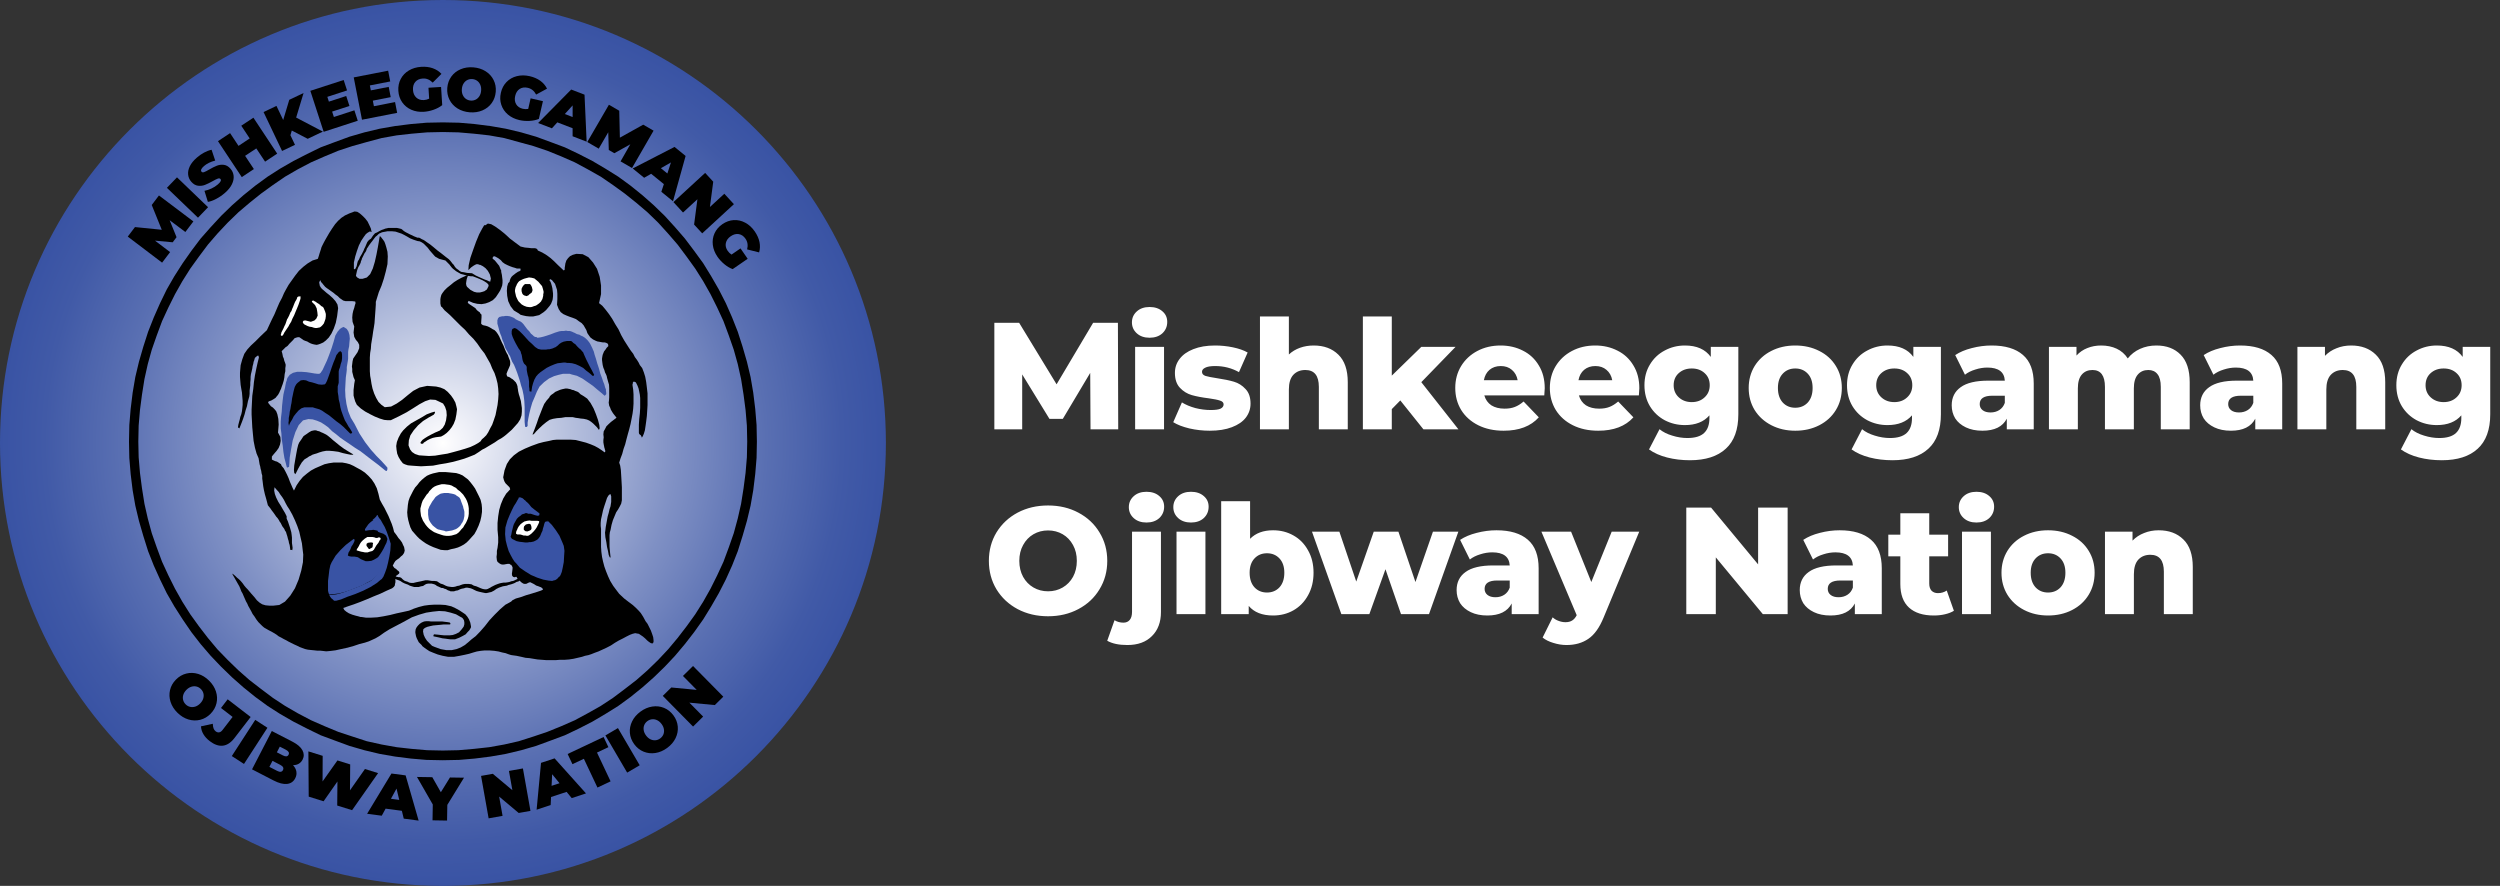 <svg width="460" height="163" viewBox="0 0 460 163" fill="none" xmlns="http://www.w3.org/2000/svg">
<rect x="0" y="0" width="460" height="163" fill="#333333" stroke="none"/>
<path d="M200.656 79L200.6 68.612L195.56 77.068H193.096L188.084 68.892V79H182.96V59.4H187.524L194.412 70.712L201.132 59.4H205.696L205.752 79H200.656ZM208.863 63.824H214.183V79H208.863V63.824ZM211.523 62.144C210.552 62.144 209.768 61.873 209.171 61.332C208.574 60.791 208.275 60.119 208.275 59.316C208.275 58.513 208.574 57.841 209.171 57.3C209.768 56.759 210.552 56.488 211.523 56.488C212.494 56.488 213.278 56.749 213.875 57.272C214.472 57.776 214.771 58.429 214.771 59.232C214.771 60.072 214.472 60.772 213.875 61.332C213.278 61.873 212.494 62.144 211.523 62.144ZM222.596 79.252C221.327 79.252 220.076 79.112 218.844 78.832C217.612 78.533 216.623 78.151 215.876 77.684L217.472 74.044C218.163 74.473 218.984 74.819 219.936 75.08C220.888 75.323 221.831 75.444 222.764 75.444C223.623 75.444 224.23 75.36 224.584 75.192C224.958 75.005 225.144 74.744 225.144 74.408C225.144 74.072 224.92 73.839 224.472 73.708C224.043 73.559 223.352 73.419 222.4 73.288C221.187 73.139 220.151 72.943 219.292 72.7C218.452 72.457 217.724 72.009 217.108 71.356C216.492 70.703 216.184 69.788 216.184 68.612C216.184 67.641 216.474 66.783 217.052 66.036C217.631 65.271 218.471 64.673 219.572 64.244C220.692 63.796 222.027 63.572 223.576 63.572C224.678 63.572 225.77 63.684 226.852 63.908C227.935 64.132 228.84 64.449 229.568 64.86L227.972 68.472C226.628 67.725 225.172 67.352 223.604 67.352C222.764 67.352 222.148 67.455 221.756 67.66C221.364 67.847 221.168 68.099 221.168 68.416C221.168 68.771 221.383 69.023 221.812 69.172C222.242 69.303 222.951 69.443 223.94 69.592C225.191 69.779 226.227 69.993 227.048 70.236C227.87 70.479 228.579 70.927 229.176 71.58C229.792 72.215 230.1 73.111 230.1 74.268C230.1 75.22 229.811 76.079 229.232 76.844C228.654 77.591 227.795 78.179 226.656 78.608C225.536 79.037 224.183 79.252 222.596 79.252ZM241.717 63.572C243.602 63.572 245.114 64.132 246.253 65.252C247.41 66.372 247.989 68.061 247.989 70.32V79H242.669V71.188C242.669 69.116 241.838 68.08 240.177 68.08C239.262 68.08 238.525 68.379 237.965 68.976C237.423 69.573 237.153 70.469 237.153 71.664V79H231.833V58.224H237.153V65.224C237.731 64.683 238.413 64.272 239.197 63.992C239.981 63.712 240.821 63.572 241.717 63.572ZM257.657 73.68L256.089 75.276V79H250.769V58.224H256.089V69.116L261.521 63.824H267.821L261.521 70.32L268.353 79H261.913L257.657 73.68ZM284.232 71.44C284.232 71.477 284.204 71.916 284.148 72.756H273.116C273.34 73.54 273.77 74.147 274.404 74.576C275.058 74.987 275.87 75.192 276.84 75.192C277.568 75.192 278.194 75.089 278.716 74.884C279.258 74.679 279.799 74.343 280.34 73.876L283.14 76.788C281.666 78.431 279.51 79.252 276.672 79.252C274.899 79.252 273.34 78.916 271.996 78.244C270.652 77.572 269.607 76.639 268.86 75.444C268.132 74.249 267.768 72.896 267.768 71.384C267.768 69.891 268.123 68.556 268.832 67.38C269.56 66.185 270.559 65.252 271.828 64.58C273.098 63.908 274.526 63.572 276.112 63.572C277.624 63.572 278.996 63.889 280.228 64.524C281.46 65.14 282.431 66.045 283.14 67.24C283.868 68.416 284.232 69.816 284.232 71.44ZM276.14 67.352C275.319 67.352 274.628 67.585 274.068 68.052C273.527 68.519 273.182 69.153 273.032 69.956H279.248C279.099 69.153 278.744 68.519 278.184 68.052C277.643 67.585 276.962 67.352 276.14 67.352ZM301.637 71.44C301.637 71.477 301.609 71.916 301.553 72.756H290.521C290.745 73.54 291.175 74.147 291.809 74.576C292.463 74.987 293.275 75.192 294.245 75.192C294.973 75.192 295.599 75.089 296.121 74.884C296.663 74.679 297.204 74.343 297.745 73.876L300.545 76.788C299.071 78.431 296.915 79.252 294.077 79.252C292.304 79.252 290.745 78.916 289.401 78.244C288.057 77.572 287.012 76.639 286.265 75.444C285.537 74.249 285.173 72.896 285.173 71.384C285.173 69.891 285.528 68.556 286.237 67.38C286.965 66.185 287.964 65.252 289.233 64.58C290.503 63.908 291.931 63.572 293.517 63.572C295.029 63.572 296.401 63.889 297.633 64.524C298.865 65.14 299.836 66.045 300.545 67.24C301.273 68.416 301.637 69.816 301.637 71.44ZM293.545 67.352C292.724 67.352 292.033 67.585 291.473 68.052C290.932 68.519 290.587 69.153 290.437 69.956H296.653C296.504 69.153 296.149 68.519 295.589 68.052C295.048 67.585 294.367 67.352 293.545 67.352ZM319.854 63.824V76.228C319.854 79.047 319.089 81.156 317.558 82.556C316.028 83.975 313.825 84.684 310.95 84.684C309.457 84.684 308.057 84.516 306.75 84.18C305.444 83.844 304.333 83.349 303.418 82.696L305.35 78.972C305.966 79.476 306.741 79.868 307.674 80.148C308.626 80.447 309.56 80.596 310.474 80.596C311.874 80.596 312.901 80.288 313.554 79.672C314.208 79.056 314.534 78.141 314.534 76.928V76.424C313.508 77.619 312.005 78.216 310.026 78.216C308.682 78.216 307.441 77.917 306.302 77.32C305.164 76.704 304.258 75.845 303.586 74.744C302.914 73.624 302.578 72.336 302.578 70.88C302.578 69.443 302.914 68.173 303.586 67.072C304.258 65.952 305.164 65.093 306.302 64.496C307.441 63.88 308.682 63.572 310.026 63.572C312.192 63.572 313.778 64.272 314.786 65.672V63.824H319.854ZM311.286 73.988C312.238 73.988 313.022 73.699 313.638 73.12C314.273 72.541 314.59 71.795 314.59 70.88C314.59 69.965 314.282 69.228 313.666 68.668C313.05 68.089 312.257 67.8 311.286 67.8C310.316 67.8 309.513 68.089 308.878 68.668C308.262 69.228 307.954 69.965 307.954 70.88C307.954 71.795 308.272 72.541 308.906 73.12C309.541 73.699 310.334 73.988 311.286 73.988ZM330.328 79.252C328.704 79.252 327.239 78.916 325.932 78.244C324.626 77.572 323.599 76.639 322.852 75.444C322.124 74.249 321.76 72.896 321.76 71.384C321.76 69.891 322.124 68.547 322.852 67.352C323.599 66.157 324.616 65.233 325.904 64.58C327.211 63.908 328.686 63.572 330.328 63.572C331.971 63.572 333.446 63.908 334.752 64.58C336.059 65.233 337.076 66.157 337.804 67.352C338.532 68.528 338.896 69.872 338.896 71.384C338.896 72.896 338.532 74.249 337.804 75.444C337.076 76.639 336.059 77.572 334.752 78.244C333.446 78.916 331.971 79.252 330.328 79.252ZM330.328 75.024C331.262 75.024 332.027 74.707 332.624 74.072C333.222 73.419 333.52 72.523 333.52 71.384C333.52 70.264 333.222 69.387 332.624 68.752C332.027 68.117 331.262 67.8 330.328 67.8C329.395 67.8 328.63 68.117 328.032 68.752C327.435 69.387 327.136 70.264 327.136 71.384C327.136 72.523 327.435 73.419 328.032 74.072C328.63 74.707 329.395 75.024 330.328 75.024ZM357.125 63.824V76.228C357.125 79.047 356.359 81.156 354.829 82.556C353.298 83.975 351.095 84.684 348.221 84.684C346.727 84.684 345.327 84.516 344.021 84.18C342.714 83.844 341.603 83.349 340.689 82.696L342.621 78.972C343.237 79.476 344.011 79.868 344.945 80.148C345.897 80.447 346.83 80.596 347.745 80.596C349.145 80.596 350.171 80.288 350.825 79.672C351.478 79.056 351.805 78.141 351.805 76.928V76.424C350.778 77.619 349.275 78.216 347.297 78.216C345.953 78.216 344.711 77.917 343.573 77.32C342.434 76.704 341.529 75.845 340.857 74.744C340.185 73.624 339.849 72.336 339.849 70.88C339.849 69.443 340.185 68.173 340.857 67.072C341.529 65.952 342.434 65.093 343.573 64.496C344.711 63.88 345.953 63.572 347.297 63.572C349.462 63.572 351.049 64.272 352.057 65.672V63.824H357.125ZM348.557 73.988C349.509 73.988 350.293 73.699 350.909 73.12C351.543 72.541 351.861 71.795 351.861 70.88C351.861 69.965 351.553 69.228 350.937 68.668C350.321 68.089 349.527 67.8 348.557 67.8C347.586 67.8 346.783 68.089 346.149 68.668C345.533 69.228 345.225 69.965 345.225 70.88C345.225 71.795 345.542 72.541 346.177 73.12C346.811 73.699 347.605 73.988 348.557 73.988ZM366.451 63.572C368.971 63.572 370.894 64.151 372.219 65.308C373.544 66.447 374.207 68.201 374.207 70.572V79H369.251V77.04C368.486 78.515 366.992 79.252 364.771 79.252C363.595 79.252 362.578 79.047 361.719 78.636C360.86 78.225 360.207 77.675 359.759 76.984C359.33 76.275 359.115 75.472 359.115 74.576C359.115 73.139 359.666 72.028 360.767 71.244C361.868 70.441 363.567 70.04 365.863 70.04H368.887C368.794 68.435 367.72 67.632 365.667 67.632C364.939 67.632 364.202 67.753 363.455 67.996C362.708 68.22 362.074 68.537 361.551 68.948L359.759 65.336C360.599 64.776 361.616 64.347 362.811 64.048C364.024 63.731 365.238 63.572 366.451 63.572ZM366.255 75.892C366.871 75.892 367.412 75.743 367.879 75.444C368.346 75.145 368.682 74.707 368.887 74.128V72.812H366.591C365.042 72.812 364.267 73.325 364.267 74.352C364.267 74.819 364.444 75.192 364.799 75.472C365.154 75.752 365.639 75.892 366.255 75.892ZM396.773 63.572C398.64 63.572 400.124 64.132 401.225 65.252C402.345 66.372 402.905 68.061 402.905 70.32V79H397.585V71.188C397.585 70.124 397.38 69.34 396.969 68.836C396.577 68.332 396.017 68.08 395.289 68.08C394.486 68.08 393.842 68.36 393.357 68.92C392.872 69.48 392.629 70.329 392.629 71.468V79H387.309V71.188C387.309 69.116 386.544 68.08 385.013 68.08C384.192 68.08 383.538 68.36 383.053 68.92C382.568 69.48 382.325 70.329 382.325 71.468V79H377.005V63.824H382.073V65.42C382.633 64.804 383.296 64.347 384.061 64.048C384.845 63.731 385.694 63.572 386.609 63.572C387.673 63.572 388.625 63.768 389.465 64.16C390.305 64.552 390.986 65.149 391.509 65.952C392.106 65.187 392.862 64.599 393.777 64.188C394.692 63.777 395.69 63.572 396.773 63.572ZM412.171 63.572C414.691 63.572 416.614 64.151 417.939 65.308C419.264 66.447 419.927 68.201 419.927 70.572V79H414.971V77.04C414.206 78.515 412.712 79.252 410.491 79.252C409.315 79.252 408.298 79.047 407.439 78.636C406.58 78.225 405.927 77.675 405.479 76.984C405.05 76.275 404.835 75.472 404.835 74.576C404.835 73.139 405.386 72.028 406.487 71.244C407.588 70.441 409.287 70.04 411.583 70.04H414.607C414.514 68.435 413.44 67.632 411.387 67.632C410.659 67.632 409.922 67.753 409.175 67.996C408.428 68.22 407.794 68.537 407.271 68.948L405.479 65.336C406.319 64.776 407.336 64.347 408.531 64.048C409.744 63.731 410.958 63.572 412.171 63.572ZM411.975 75.892C412.591 75.892 413.132 75.743 413.599 75.444C414.066 75.145 414.402 74.707 414.607 74.128V72.812H412.311C410.762 72.812 409.987 73.325 409.987 74.352C409.987 74.819 410.164 75.192 410.519 75.472C410.874 75.752 411.359 75.892 411.975 75.892ZM432.609 63.572C434.494 63.572 436.006 64.132 437.145 65.252C438.302 66.372 438.881 68.061 438.881 70.32V79H433.561V71.188C433.561 69.116 432.73 68.08 431.069 68.08C430.154 68.08 429.417 68.379 428.857 68.976C428.316 69.573 428.045 70.469 428.045 71.664V79H422.725V63.824H427.793V65.476C428.39 64.86 429.1 64.393 429.921 64.076C430.742 63.74 431.638 63.572 432.609 63.572ZM458.204 63.824V76.228C458.204 79.047 457.438 81.156 455.908 82.556C454.377 83.975 452.174 84.684 449.3 84.684C447.806 84.684 446.406 84.516 445.1 84.18C443.793 83.844 442.682 83.349 441.768 82.696L443.7 78.972C444.316 79.476 445.09 79.868 446.024 80.148C446.976 80.447 447.909 80.596 448.824 80.596C450.224 80.596 451.25 80.288 451.904 79.672C452.557 79.056 452.884 78.141 452.884 76.928V76.424C451.857 77.619 450.354 78.216 448.376 78.216C447.032 78.216 445.79 77.917 444.652 77.32C443.513 76.704 442.608 75.845 441.936 74.744C441.264 73.624 440.928 72.336 440.928 70.88C440.928 69.443 441.264 68.173 441.936 67.072C442.608 65.952 443.513 65.093 444.652 64.496C445.79 63.88 447.032 63.572 448.376 63.572C450.541 63.572 452.128 64.272 453.136 65.672V63.824H458.204ZM449.636 73.988C450.588 73.988 451.372 73.699 451.988 73.12C452.622 72.541 452.94 71.795 452.94 70.88C452.94 69.965 452.632 69.228 452.016 68.668C451.4 68.089 450.606 67.8 449.636 67.8C448.665 67.8 447.862 68.089 447.228 68.668C446.612 69.228 446.304 69.965 446.304 70.88C446.304 71.795 446.621 72.541 447.256 73.12C447.89 73.699 448.684 73.988 449.636 73.988ZM192.844 113.392C190.772 113.392 188.905 112.953 187.244 112.076C185.601 111.199 184.304 109.985 183.352 108.436C182.419 106.887 181.952 105.141 181.952 103.2C181.952 101.259 182.419 99.513 183.352 97.964C184.304 96.415 185.601 95.201 187.244 94.324C188.905 93.447 190.772 93.008 192.844 93.008C194.916 93.008 196.773 93.447 198.416 94.324C200.077 95.201 201.375 96.415 202.308 97.964C203.26 99.513 203.736 101.259 203.736 103.2C203.736 105.141 203.26 106.887 202.308 108.436C201.375 109.985 200.077 111.199 198.416 112.076C196.773 112.953 194.916 113.392 192.844 113.392ZM192.844 108.8C193.833 108.8 194.729 108.567 195.532 108.1C196.335 107.633 196.969 106.98 197.436 106.14C197.903 105.281 198.136 104.301 198.136 103.2C198.136 102.099 197.903 101.128 197.436 100.288C196.969 99.429 196.335 98.767 195.532 98.3C194.729 97.833 193.833 97.6 192.844 97.6C191.855 97.6 190.959 97.833 190.156 98.3C189.353 98.767 188.719 99.429 188.252 100.288C187.785 101.128 187.552 102.099 187.552 103.2C187.552 104.301 187.785 105.281 188.252 106.14C188.719 106.98 189.353 107.633 190.156 108.1C190.959 108.567 191.855 108.8 192.844 108.8ZM207.426 118.684C205.877 118.684 204.645 118.423 203.73 117.9L205.074 114.12C205.559 114.419 206.11 114.568 206.726 114.568C207.211 114.568 207.594 114.4 207.874 114.064C208.154 113.728 208.294 113.233 208.294 112.58V97.824H213.614V112.608C213.614 114.475 213.063 115.949 211.962 117.032C210.879 118.133 209.367 118.684 207.426 118.684ZM210.954 96.144C209.983 96.144 209.199 95.873 208.602 95.332C208.005 94.791 207.706 94.119 207.706 93.316C207.706 92.513 208.005 91.841 208.602 91.3C209.199 90.759 209.983 90.488 210.954 90.488C211.925 90.488 212.709 90.749 213.306 91.272C213.903 91.776 214.202 92.429 214.202 93.232C214.202 94.072 213.903 94.772 213.306 95.332C212.709 95.873 211.925 96.144 210.954 96.144ZM216.479 97.824H221.799V113H216.479V97.824ZM219.139 96.144C218.168 96.144 217.384 95.873 216.787 95.332C216.189 94.791 215.891 94.119 215.891 93.316C215.891 92.513 216.189 91.841 216.787 91.3C217.384 90.759 218.168 90.488 219.139 90.488C220.109 90.488 220.893 90.749 221.491 91.272C222.088 91.776 222.387 92.429 222.387 93.232C222.387 94.072 222.088 94.772 221.491 95.332C220.893 95.873 220.109 96.144 219.139 96.144ZM234.244 97.572C235.625 97.572 236.876 97.889 237.996 98.524C239.135 99.159 240.031 100.073 240.684 101.268C241.356 102.444 241.692 103.816 241.692 105.384C241.692 106.952 241.356 108.333 240.684 109.528C240.031 110.723 239.135 111.647 237.996 112.3C236.876 112.935 235.625 113.252 234.244 113.252C232.247 113.252 230.753 112.664 229.764 111.488V113H224.696V92.224H230.016V99.14C231.043 98.095 232.452 97.572 234.244 97.572ZM233.124 109.024C234.057 109.024 234.823 108.707 235.42 108.072C236.017 107.419 236.316 106.523 236.316 105.384C236.316 104.264 236.017 103.387 235.42 102.752C234.823 102.117 234.057 101.8 233.124 101.8C232.191 101.8 231.425 102.117 230.828 102.752C230.231 103.387 229.932 104.264 229.932 105.384C229.932 106.523 230.231 107.419 230.828 108.072C231.425 108.707 232.191 109.024 233.124 109.024ZM268.339 97.824L262.935 113H257.783L254.927 104.74L251.959 113H246.807L241.403 97.824H246.443L249.551 107.008L252.771 97.824H257.307L260.443 107.092L263.663 97.824H268.339ZM275.353 97.572C277.873 97.572 279.795 98.151 281.121 99.308C282.446 100.447 283.109 102.201 283.109 104.572V113H278.153V111.04C277.387 112.515 275.894 113.252 273.673 113.252C272.497 113.252 271.479 113.047 270.621 112.636C269.762 112.225 269.109 111.675 268.661 110.984C268.231 110.275 268.017 109.472 268.017 108.576C268.017 107.139 268.567 106.028 269.669 105.244C270.77 104.441 272.469 104.04 274.765 104.04H277.789C277.695 102.435 276.622 101.632 274.569 101.632C273.841 101.632 273.103 101.753 272.357 101.996C271.61 102.22 270.975 102.537 270.453 102.948L268.661 99.336C269.501 98.776 270.518 98.347 271.713 98.048C272.926 97.731 274.139 97.572 275.353 97.572ZM275.157 109.892C275.773 109.892 276.314 109.743 276.781 109.444C277.247 109.145 277.583 108.707 277.789 108.128V106.812H275.493C273.943 106.812 273.169 107.325 273.169 108.352C273.169 108.819 273.346 109.192 273.701 109.472C274.055 109.752 274.541 109.892 275.157 109.892ZM301.621 97.824L295.069 113.616C294.304 115.483 293.37 116.789 292.269 117.536C291.168 118.301 289.824 118.684 288.237 118.684C287.434 118.684 286.622 118.553 285.801 118.292C284.998 118.049 284.345 117.723 283.841 117.312L285.689 113.588C285.988 113.868 286.342 114.083 286.753 114.232C287.182 114.4 287.612 114.484 288.041 114.484C288.545 114.484 288.956 114.381 289.273 114.176C289.609 113.971 289.889 113.644 290.113 113.196L283.617 97.824H289.077L292.801 107.092L296.553 97.824H301.621ZM328.925 93.4V113H324.361L315.709 102.556V113H310.277V93.4H314.841L323.493 103.844V93.4H328.925ZM338.491 97.572C341.011 97.572 342.934 98.151 344.259 99.308C345.585 100.447 346.247 102.201 346.247 104.572V113H341.291V111.04C340.526 112.515 339.033 113.252 336.811 113.252C335.635 113.252 334.618 113.047 333.759 112.636C332.901 112.225 332.247 111.675 331.799 110.984C331.37 110.275 331.155 109.472 331.155 108.576C331.155 107.139 331.706 106.028 332.807 105.244C333.909 104.441 335.607 104.04 337.903 104.04H340.927C340.834 102.435 339.761 101.632 337.707 101.632C336.979 101.632 336.242 101.753 335.495 101.996C334.749 102.22 334.114 102.537 333.591 102.948L331.799 99.336C332.639 98.776 333.657 98.347 334.851 98.048C336.065 97.731 337.278 97.572 338.491 97.572ZM338.295 109.892C338.911 109.892 339.453 109.743 339.919 109.444C340.386 109.145 340.722 108.707 340.927 108.128V106.812H338.631C337.082 106.812 336.307 107.325 336.307 108.352C336.307 108.819 336.485 109.192 336.839 109.472C337.194 109.752 337.679 109.892 338.295 109.892ZM359.517 112.384C359.069 112.664 358.519 112.879 357.865 113.028C357.231 113.177 356.549 113.252 355.821 113.252C353.843 113.252 352.321 112.767 351.257 111.796C350.193 110.825 349.661 109.379 349.661 107.456V102.36H347.449V98.384H349.661V94.436H354.981V98.384H358.453V102.36H354.981V107.4C354.981 107.941 355.121 108.371 355.401 108.688C355.7 108.987 356.092 109.136 356.577 109.136C357.193 109.136 357.735 108.977 358.201 108.66L359.517 112.384ZM361.009 97.824H366.329V113H361.009V97.824ZM363.669 96.144C362.698 96.144 361.914 95.873 361.317 95.332C360.72 94.791 360.421 94.119 360.421 93.316C360.421 92.513 360.72 91.841 361.317 91.3C361.914 90.759 362.698 90.488 363.669 90.488C364.64 90.488 365.424 90.749 366.021 91.272C366.618 91.776 366.917 92.429 366.917 93.232C366.917 94.072 366.618 94.772 366.021 95.332C365.424 95.873 364.64 96.144 363.669 96.144ZM376.842 113.252C375.218 113.252 373.753 112.916 372.446 112.244C371.14 111.572 370.113 110.639 369.366 109.444C368.638 108.249 368.274 106.896 368.274 105.384C368.274 103.891 368.638 102.547 369.366 101.352C370.113 100.157 371.13 99.233 372.418 98.58C373.725 97.908 375.2 97.572 376.842 97.572C378.485 97.572 379.96 97.908 381.266 98.58C382.573 99.233 383.59 100.157 384.318 101.352C385.046 102.528 385.41 103.872 385.41 105.384C385.41 106.896 385.046 108.249 384.318 109.444C383.59 110.639 382.573 111.572 381.266 112.244C379.96 112.916 378.485 113.252 376.842 113.252ZM376.842 109.024C377.776 109.024 378.541 108.707 379.138 108.072C379.736 107.419 380.034 106.523 380.034 105.384C380.034 104.264 379.736 103.387 379.138 102.752C378.541 102.117 377.776 101.8 376.842 101.8C375.909 101.8 375.144 102.117 374.546 102.752C373.949 103.387 373.65 104.264 373.65 105.384C373.65 106.523 373.949 107.419 374.546 108.072C375.144 108.707 375.909 109.024 376.842 109.024ZM397.199 97.572C399.084 97.572 400.596 98.132 401.735 99.252C402.892 100.372 403.471 102.061 403.471 104.32V113H398.151V105.188C398.151 103.116 397.32 102.08 395.659 102.08C394.744 102.08 394.007 102.379 393.447 102.976C392.905 103.573 392.635 104.469 392.635 105.664V113H387.315V97.824H392.383V99.476C392.98 98.86 393.689 98.393 394.511 98.076C395.332 97.74 396.228 97.572 397.199 97.572Z" fill="white"/>
<g clip-path="url(#clip0_3424_17)">
<path d="M81.502 163.004C126.514 163.004 163.004 126.514 163.004 81.502C163.004 36.49 126.514 0 81.502 0C36.49 0 0 36.49 0 81.502C0 126.514 36.49 163.004 81.502 163.004Z" fill="url(#paint0_radial_3424_17)"/>
<path fill-rule="evenodd" clip-rule="evenodd" d="M81.469 24.294L84.347 24.355L87.224 24.602L90.009 24.909L92.76 25.399L95.452 26.135L98.143 26.872L100.685 27.73L103.254 28.77L105.763 29.871L108.151 31.158L110.539 32.505L112.773 34.035L114.974 35.63L117.115 37.346L119.135 39.061L121.093 40.959L122.931 42.979L124.675 44.998L126.326 47.204L127.917 49.41L129.386 51.736L130.733 54.124L131.955 56.573L133.117 59.086L134.096 61.72L135.015 64.355L135.748 66.99L136.359 69.746L136.816 72.623L137.184 75.44L137.427 78.317L137.488 81.259L137.427 84.137L137.184 87.014L136.816 89.831L136.359 92.708L135.748 95.403L135.015 98.099L134.096 100.733L133.117 103.368L131.955 105.881L130.733 108.329L129.386 110.717L127.917 113.044L126.326 115.25L124.675 117.395L122.931 119.479L121.093 121.438L119.135 123.336L117.115 125.112L114.974 126.767L112.773 128.423L110.539 129.892L108.151 131.239L105.763 132.526L103.254 133.627L100.685 134.667L98.143 135.525L95.452 136.383L92.76 136.994L90.009 137.484L87.224 137.791L84.347 138.038L81.469 138.099L78.592 138.038L75.715 137.791L72.991 137.484L70.239 136.994L67.487 136.383L64.857 135.525L62.255 134.667L59.745 133.627L57.236 132.526L54.788 131.239L52.461 129.892L50.227 128.423L48.025 126.767L45.884 125.112L43.865 123.336L41.906 121.438L40.008 119.479L38.264 117.395L36.613 115.25L35.022 113.044L33.553 110.717L32.206 108.329L30.983 105.881L29.822 103.368L28.843 100.733L27.924 98.099L27.192 95.403L26.58 92.708L26.123 89.831L25.755 87.014L25.512 84.137L25.451 81.259L25.512 78.317L25.755 75.44L26.123 72.623L26.58 69.746L27.192 66.99L27.924 64.355L28.843 61.72L29.822 59.086L30.983 56.573L32.206 54.124L33.553 51.736L35.022 49.41L36.613 47.204L38.264 44.998L40.008 42.979L41.906 40.959L43.865 39.061L45.884 37.346L48.025 35.63L50.227 34.035L52.461 32.505L54.788 31.158L57.236 29.871L59.745 28.77L62.255 27.73L64.857 26.872L67.487 26.135L70.239 25.399L72.991 24.909L75.715 24.602L78.592 24.355L81.469 24.294ZM81.469 22.517L84.468 22.578L87.346 22.825L90.251 23.193L93.068 23.683L95.885 24.355L98.637 25.152L101.3 26.131L103.93 27.111L106.5 28.337L109.009 29.624L111.397 31.032L113.752 32.501L116.019 34.157L118.22 35.933L120.3 37.77L122.32 39.729L124.218 41.813L126.023 43.898L127.734 46.164L129.386 48.43L130.855 50.818L132.263 53.266L133.55 55.779L134.711 58.414L135.752 61.049L136.638 63.805L137.435 66.561L138.107 69.377L138.597 72.255L138.965 75.257L139.208 78.2L139.268 81.263L139.208 84.266L138.965 87.208L138.597 90.211L138.107 93.028L137.435 95.844L136.638 98.6L135.752 101.417L134.711 104.052L133.55 106.626L132.263 109.139L130.855 111.587L129.386 113.975L127.734 116.302L126.023 118.508L124.218 120.652L122.32 122.672L120.3 124.631L118.22 126.468L116.019 128.245L113.752 129.9L111.397 131.369L109.009 132.777L106.5 134.064L103.93 135.29L101.3 136.27L98.637 137.249L95.885 138.046L93.068 138.718L90.251 139.208L87.346 139.576L84.468 139.823L81.469 139.884L78.471 139.823L75.593 139.576L72.688 139.208L69.871 138.718L67.054 138.046L64.302 137.249L61.639 136.27L59.009 135.29L56.5 134.064L53.99 132.777L51.542 131.369L49.248 129.9L46.981 128.245L44.78 126.468L42.7 124.631L40.68 122.672L38.754 120.652L36.916 118.508L35.205 116.302L33.614 113.975L32.084 111.587L30.676 109.139L29.454 106.626L28.292 104.052L27.252 101.417L26.366 98.6L25.569 95.844L24.897 93.028L24.407 90.211L24.039 87.208L23.796 84.266L23.735 81.263L23.796 78.2L24.039 75.257L24.407 72.255L24.897 69.377L25.569 66.561L26.366 63.805L27.252 61.049L28.292 58.414L29.454 55.779L30.676 53.266L32.084 50.818L33.614 48.43L35.205 46.164L36.916 43.898L38.754 41.813L40.68 39.729L42.7 37.77L44.78 35.933L46.981 34.157L49.248 32.501L51.542 31.032L53.99 29.624L56.5 28.337L59.009 27.111L61.639 26.131L64.302 25.152L67.054 24.355L69.871 23.683L72.688 23.193L75.593 22.825L78.471 22.578L81.469 22.517Z" fill="black"/>
<path fill-rule="evenodd" clip-rule="evenodd" d="M92.19 58.252L91.882 58.313L91.639 58.56L91.518 58.928V59.543L91.639 59.976L91.761 60.405L91.882 60.899L92.069 61.453L92.251 61.882L92.372 62.315L92.493 62.684L92.619 62.931L92.801 63.485L92.983 64.039L93.23 64.468L93.412 64.776L93.594 65.148L93.841 65.516L94.023 66.01L94.209 66.5L94.573 67.115L94.881 67.856L95.185 68.657L95.431 69.394L95.674 70.134L95.861 70.871L96.043 71.425L96.164 71.858L96.35 72.781L96.472 73.764L96.532 74.873V75.856V76.779V77.641L96.593 78.26L96.654 78.568H96.775H96.9L96.961 78.503L97.083 78.382V77.767L97.204 77.026L97.39 76.103L97.633 75.12L97.941 74.072L98.365 73.088L98.794 72.04L99.284 71.118L100.11 70.316L101.028 69.64L101.947 69.211L102.801 68.965L103.598 68.778H104.27H104.82L105.189 68.9L106.164 69.147L107.143 69.64L108.123 70.316L109.102 70.996L109.895 71.672L110.571 72.226L111.061 72.655L111.304 72.841L111.364 72.72L111.425 72.655L111.551 72.534V72.287L111.486 71.793V71.611L111.364 71.364L111.182 70.689L111 70.255L110.753 69.519L110.45 68.718L110.203 67.795L109.895 66.872L109.653 66.01L109.41 65.27L109.284 64.776L109.224 64.594L109.102 64.347L108.981 64.039L108.795 63.671L108.612 63.299L108.37 62.931L108.123 62.623L107.819 62.315L107.512 62.069L107.204 61.882L106.901 61.761L106.593 61.575L106.29 61.514L105.982 61.393L105.8 61.267L105.614 61.206L105.371 61.085L105.063 60.96L104.82 60.899H104.452L104.149 60.838L103.78 60.899H103.351L102.922 60.96L102.129 61.206L101.332 61.514L100.599 61.761L99.988 61.947L99.466 62.069L99.041 62.129H98.794L98.734 62.008H98.491L98.244 61.882L98.001 61.639L97.694 61.393L97.39 60.96L97.022 60.591L96.654 60.098L96.285 59.608L96.043 59.361L95.8 59.175L95.371 58.993L94.881 58.746L94.573 58.499L94.145 58.313L93.78 58.191L93.351 58.131H92.983L92.68 58.191H92.372L92.19 58.252Z" fill="#3953A4"/>
<path fill-rule="evenodd" clip-rule="evenodd" d="M65.241 38.908L65.731 38.968L66.217 39.276L66.706 39.705L67.196 40.195L67.625 40.745L67.928 41.36L68.236 42.036L68.357 42.586L68.418 42.712L68.297 42.651L68.05 42.586L67.625 42.833L67.317 43.08L66.953 43.57L66.463 44.306L66.034 45.164L65.666 46.208L65.363 47.192L65.116 48.297V49.337V49.462L65.18 49.766L65.241 50.199L65.423 50.688L65.731 51.057L66.156 51.3H66.706L67.499 51.057L68.111 50.441L68.6 49.397L68.969 48.171L69.272 46.824L69.519 45.532L69.701 44.488L69.822 43.752L69.883 43.448L70.069 43.57L70.251 43.817L70.494 44.12L70.741 44.488L70.923 44.982L71.105 45.593L71.291 46.33L71.352 47.192L71.291 48.6L70.984 49.952L70.62 51.3L70.191 52.59L69.701 53.756L69.397 54.739L69.151 55.537V56.026L69.09 56.945L69.029 57.807L68.969 58.604L68.908 59.462L68.786 60.26L68.661 60.996L68.54 61.858L68.418 62.59L68.297 63.327L68.236 64.189L68.111 64.926L68.05 65.784V66.581V67.378V68.301L68.111 69.159L68.236 69.835L68.357 70.632L68.54 71.49L68.847 72.412L69.211 73.21L69.64 73.946L70.191 74.497L70.802 74.926L71.963 74.804L73.003 74.25L73.979 73.578L75.019 72.716L76.026 71.919L77.188 71.308L78.592 71L80.243 71.121L81.037 71.308L81.773 71.611L82.384 72.105L82.995 72.781L83.42 73.392L83.788 74.068L83.971 74.744L84.092 75.294L83.971 76.277L83.788 77.196L83.481 77.993L83.117 78.609L82.688 79.159L82.198 79.653L81.708 80.021L81.158 80.328L80.672 80.389L80.183 80.45L79.632 80.571L79.143 80.757L78.653 81L78.289 81.247L77.981 81.433L77.86 81.615L77.617 81.676L77.37 81.555L77.309 81.433L77.431 81.615L77.37 81.433L77.491 81.247L77.738 80.939L78.167 80.632L78.653 80.328L79.325 79.96L80.061 79.592L80.915 79.224L81.466 78.73L81.834 78.119L82.077 77.322L82.198 76.399L82.137 75.602L81.894 74.865L81.526 74.25L81.037 74.007L80.122 73.578L79.143 73.513L78.228 73.821L77.188 74.375L76.026 75.112L74.837 75.848L73.428 76.585L71.903 77.322H71.352L70.68 77.257L69.883 77.014L68.969 76.646L68.111 76.217L67.196 75.723L66.403 75.173L65.666 74.497L65.363 73.882L65.18 73.27L65.055 72.781V72.226V71.737L65.116 71.243L65.18 70.632L65.302 69.956L65.055 69.406L64.934 68.912L64.812 68.422V67.872L64.752 67.439L64.812 66.949L64.873 66.459L64.994 65.966L65.792 64.8L66.095 64.064V63.453L65.852 62.959L65.484 62.53L65.18 61.979L65.055 61.182L65.18 60.077L64.873 59.219L64.812 58.418L64.873 57.746L64.994 57.192L65.18 56.642L65.302 56.148L65.423 55.779L65.363 55.476L64.812 55.411H64.383H64.08H63.772H63.59L63.347 55.35L63.133 55.29L62.886 55.108L62.522 54.861L62.153 54.492L61.724 54.185L61.36 53.877L60.931 53.574L60.502 53.266L60.138 53.019L59.83 52.773L59.466 52.344L59.28 52.101L59.098 51.915L59.037 51.854V51.607L58.855 51.668L58.73 51.975L58.855 52.651L58.916 52.712L58.977 52.773V52.837L59.037 52.898L59.219 53.141L59.588 53.448L60.077 53.877L60.628 54.306L61.239 54.861L61.724 55.411L62.093 56.026L62.214 56.702L62.032 58.175L61.785 59.401L61.421 60.446L60.992 61.364L60.502 62.101L59.952 62.655L59.466 63.023L58.916 63.266L58.547 63.392L58.244 63.453L57.876 63.392L57.572 63.327L57.204 63.206L56.836 63.023L56.532 62.837L56.164 62.716L55.86 62.59L55.614 62.408L55.431 62.287L55.249 62.161L55.063 62.04H54.82L54.578 62.101L54.209 62.226L53.902 62.59L53.598 62.898L53.23 63.266L52.926 63.635L52.558 63.882L52.255 64.189L52.008 64.432L51.825 64.618L51.947 65.047L52.008 65.355L52.068 65.662L52.194 65.905L52.255 66.152L52.315 66.399L52.437 66.702L52.558 67.07V67.317L52.497 67.746V68.301L52.376 68.851L52.315 69.466L52.194 70.077L52.008 70.693L51.825 71.182L51.704 71.55L51.522 71.919L51.397 72.226L51.154 72.655L50.939 72.902L50.696 73.21L50.328 73.453L49.899 73.7L49.535 73.821L49.349 73.946V74.128L49.596 74.436L49.839 74.744L50.207 74.986L50.51 75.294L50.818 75.662L51.032 76.217L51.214 77.075L51.275 78.119L51.154 79.592L51.583 80.389L51.643 81.126L51.522 81.802L51.275 82.413L50.939 82.902L50.571 83.335L50.207 83.764L50.025 84.007V84.254V84.315V84.375V84.561L50.389 84.744L50.696 84.869L50.939 84.93L51.154 85.051L51.336 85.173L51.522 85.298L51.704 85.419L51.825 85.727L52.194 86.156L52.497 86.71L52.805 87.322L53.108 87.997L53.355 88.673L53.598 89.224L53.841 89.778L54.088 90.268L54.578 89.284L55.124 88.487L55.739 87.751L56.471 87.139L57.204 86.585L57.997 86.156L58.855 85.788L59.709 85.419L60.502 85.237L61.36 85.112H62.214H63.011L63.712 85.237L64.383 85.419L65.055 85.727L65.606 86.035L66.403 86.464L67.135 86.953L67.807 87.569L68.418 88.244L68.908 88.981L69.333 89.839L69.64 90.883L69.883 91.923L70.312 92.724L70.741 93.457L71.105 94.193L71.474 94.93L71.781 95.666L72.085 96.403L72.328 97.139L72.514 97.876L72.939 98.43L73.307 98.981L73.675 99.41L73.979 99.839L74.161 100.272L74.347 100.64L74.408 100.944L74.468 101.312L74.347 101.741L74.1 102.109L73.736 102.417L73.428 102.724L73.064 102.971L72.757 103.214L72.514 103.582L72.392 103.829L72.267 104.076L72.392 104.258L72.574 104.505L72.878 104.687L73.125 104.934L73.368 105.116L73.489 105.302L73.428 105.549L73.185 105.731L73.064 105.853H73.003L72.878 105.978L72.757 106.286V106.589V106.897V107.144L72.696 107.386L72.635 107.755L72.453 108.002L72.145 108.248L71.166 108.677L70.009 109.228L68.786 109.722L67.499 110.272L66.277 110.762L65.116 111.195L64.019 111.563L63.161 111.866L63.347 112.235L63.712 112.542L64.201 112.85L64.812 113.097L65.423 113.279L65.913 113.4L66.342 113.526H66.524L67.317 113.647H68.297L69.397 113.586L70.555 113.4L71.781 113.157L73.003 112.85L74.161 112.603L75.261 112.36L76.148 111.992L77.067 111.684L78.042 111.438L78.96 111.316L79.936 111.255H80.915L81.955 111.316L83.056 111.563L83.849 111.931L84.521 112.3L85.071 112.664L85.622 113.032L85.986 113.465L86.294 113.955L86.536 114.57L86.662 115.242V115.428L86.536 115.671L86.354 115.978L86.051 116.286L85.683 116.715L85.132 117.022L84.521 117.33L83.728 117.637H83.299H82.87L82.384 117.577L81.955 117.512L81.405 117.451L80.915 117.33L80.365 117.208L79.754 117.083V116.962V116.901L79.814 116.775L79.875 116.715L80.547 116.775L81.097 116.84L81.708 116.901H82.198H82.749L83.299 116.84L83.849 116.654L84.46 116.346L84.95 115.796L85.314 115.306L85.44 114.873V114.505L85.375 114.137L85.193 113.833L85.011 113.647L84.764 113.526L83.91 113.032L82.931 112.728L81.894 112.482L80.794 112.421L79.632 112.542L78.41 112.728L77.127 113.097L75.784 113.586L74.225 114.444L72.817 115.181L71.656 115.796L70.68 116.407L69.822 117.022L69.09 117.451L68.418 117.759L67.868 118.006L67.135 118.249L66.156 118.495L65.055 118.864L63.958 119.171L62.825 119.414L61.724 119.661L60.749 119.782L60.017 119.847L59.466 119.782L58.916 119.722H58.365L57.815 119.661L57.204 119.6L56.654 119.54L56.103 119.414L55.614 119.232L55.124 119.046L54.638 118.803L54.088 118.556L53.598 118.309L53.108 118.066L52.679 117.82L52.194 117.577L51.765 117.33L51.275 117.083L50.879 116.775L50.389 116.472L49.96 116.225L49.474 115.978L49.045 115.735L48.616 115.489L48.252 115.181L47.884 114.813L47.516 114.444L47.151 113.955L46.844 113.465L46.48 112.971L46.233 112.482L45.929 111.931L45.682 111.498L45.5 111.069L45.257 110.64L45.071 110.211L44.828 109.661L44.646 109.228L44.399 108.799L44.217 108.309L44.035 107.88L43.788 107.451L43.545 107.018L43.298 106.589L43.056 106.16L42.874 105.853L42.752 105.61V105.549L42.934 105.671L43.298 105.978L43.606 106.286L43.974 106.589L44.339 106.958L44.646 107.326L44.95 107.755L45.257 108.123L45.561 108.431L46.233 109.228L46.783 109.843L47.273 110.458L47.762 110.887L48.252 111.195L48.863 111.377L49.535 111.438H50.328L51.397 111.316L52.437 110.701L53.416 109.596L54.27 108.248L54.942 106.654L55.431 104.995L55.739 103.461L55.8 102.049L55.674 101.008L55.553 99.964L55.31 98.92L55.063 97.815L54.699 96.771L54.27 95.731L53.78 94.687L53.23 93.704L52.866 93.153L52.558 92.599L52.255 91.988L51.947 91.494L51.583 91.004L51.275 90.515L50.879 90.086L50.51 89.653L50.45 90.268L50.571 90.883L50.818 91.555L51.214 92.356L51.643 93.028L52.068 93.764L52.437 94.379L52.744 94.995V95.116V95.298V95.363V95.424L52.987 95.974L53.169 96.528L53.355 97.079L53.477 97.508L53.598 97.937L53.659 98.37L53.719 98.92V99.471V99.904L53.78 100.333L53.841 100.822L53.78 101.251L53.719 101.191H53.598H53.537H53.416L53.355 100.701L53.291 100.272L53.169 99.904L53.108 99.535L52.987 99.167L52.866 98.673L52.744 98.305L52.619 97.876L52.437 97.633L52.315 97.326L52.133 97.079L51.947 96.832L51.765 96.464L51.643 96.221L51.457 95.974L51.336 95.731L51.093 95.363L50.818 95.055L50.571 94.687L50.267 94.258L50.025 93.951L49.778 93.582L49.535 93.275L49.288 92.967L48.984 91.802L48.738 90.944L48.556 90.146L48.434 89.471L48.373 88.981L48.313 88.487L48.252 88.058V87.508L48.127 87.079L48.066 86.646L47.944 86.217L47.884 85.849L47.762 85.419L47.702 85.051L47.641 84.683L47.58 84.315L47.212 83.457L46.904 82.352L46.662 81.126L46.54 79.895L46.419 78.609L46.358 77.443L46.293 76.277V75.355L46.358 74.068L46.419 72.841L46.601 71.55L46.722 70.324L46.904 69.098L47.151 67.872L47.394 66.767L47.641 65.784L47.58 65.537L47.516 65.415L47.333 65.476L46.904 65.844L46.844 66.031L46.783 66.273L46.662 66.581L46.601 66.949L46.48 67.378L46.419 67.807L46.293 68.362L46.172 68.851L46.111 69.341V69.774L46.05 70.385V70.875L45.99 71.368L45.929 71.858V72.473L45.868 72.963L45.621 73.821L45.439 74.744L45.197 75.48L45.01 76.217L44.768 76.953L44.521 77.625L44.278 78.24L44.035 78.855L43.974 78.73H43.91H43.849L43.788 78.609L43.849 78.18L43.974 77.69L44.096 77.257L44.217 76.706L44.399 76.217L44.521 75.662L44.586 75.112L44.646 74.497V73.76L44.586 73.024L44.521 72.226L44.399 71.55L44.278 70.814L44.217 70.077L44.157 69.341V68.604L44.278 67.196L44.586 66.091L44.95 65.108L45.5 64.311L46.172 63.574L47.03 62.777L47.944 61.858L49.106 60.753L49.535 59.831L50.025 58.786L50.51 57.807L50.972 56.702L51.397 55.719L51.886 54.8L52.255 53.942L52.619 53.266L53.108 52.404L53.719 51.546L54.331 50.688L55.002 49.83L55.8 49.094L56.593 48.479L57.508 47.928L58.487 47.621L58.669 47.066L58.794 46.637L58.916 46.269L59.037 45.901L59.159 45.472L59.341 45.103L59.588 44.614L59.891 44.059L60.563 42.894L61.113 42.036L61.664 41.239L62.214 40.623L62.825 40.073L63.469 39.644L64.262 39.276L65.241 38.908Z" fill="black"/>
<path fill-rule="evenodd" clip-rule="evenodd" d="M68.863 95.565L68.378 95.93L68.07 96.176L67.766 96.48L67.338 97.091L66.973 97.641L66.362 98.192L65.569 98.803L64.654 99.479L63.618 100.272L62.671 101.191L61.757 102.231L61.024 103.453L60.781 104.003L60.599 104.857L60.478 105.897L60.356 106.877V107.917V108.71L60.478 109.2L60.599 109.325H61.332L62.307 109.2L63.315 108.957L64.412 108.588L65.508 108.159L66.609 107.735L67.584 107.184L68.438 106.755L69.045 106.205L69.596 105.594L70.085 104.796L70.45 104.064L70.692 103.331L70.814 102.473L70.879 101.802L70.814 101.191L70.879 100.64L70.814 99.904L70.632 99.05L70.389 98.01L70.085 97.091L69.717 96.298L69.292 95.747L68.863 95.565Z" fill="#3953A4"/>
<path fill-rule="evenodd" clip-rule="evenodd" d="M70.239 98.317V98.01L70.057 97.581L69.81 97.148L69.507 96.658L69.199 96.168L68.896 95.8L68.653 95.614H68.527L68.835 95.428L69.199 95.059L69.385 94.756L69.507 94.817L69.567 94.999L69.749 95.306L70.057 95.674L70.361 96.229L70.79 96.966L71.154 97.823L71.522 98.868L71.89 100.037L71.826 101.263L71.644 102.368L71.401 103.538L71.154 104.517L70.85 105.379L70.543 106.116L70.239 106.545L70.057 106.67L69.325 107.281L68.163 108.018L66.82 108.694L65.35 109.309L63.946 109.798L62.756 110.292L61.842 110.539H61.474L61.231 110.292L60.923 110.045L60.68 109.677L60.559 109.37L60.862 109.43H61.291L61.842 109.37L62.574 109.187L63.521 108.88L64.804 108.386L66.391 107.775L68.284 106.852L68.467 106.67L68.896 106.237L69.446 105.561L69.996 104.582L70.421 103.473L70.729 102L70.668 100.28L70.239 98.317Z" fill="#3953A4"/>
<path fill-rule="evenodd" clip-rule="evenodd" d="M67.147 97.184L66.836 97.241L66.589 97.423L66.281 97.605L65.974 97.904L65.727 98.204L65.48 98.503L65.233 98.746L65.047 98.985L64.986 99.046L65.108 99.167L65.233 99.284V99.527L65.108 99.827L64.921 100.187L64.675 100.547L64.493 101.029L64.306 101.389L64.12 101.688L64.059 101.992L63.999 102.17L64.12 102.291L64.306 102.352L64.614 102.413H64.921H65.233L65.541 102.469L65.848 102.53L66.034 102.652L66.403 102.89L66.836 103.072L67.269 103.255H67.763L68.317 103.194L68.75 103.012L69.183 102.773L69.551 102.53L69.737 102.291L69.984 101.931L70.292 101.45L70.603 100.907L70.85 100.369L71.097 99.887L71.219 99.466L71.283 99.167L71.037 98.564L70.543 98.204L69.984 98.022L69.551 97.844L69.49 97.662L69.304 97.605L68.997 97.544L68.689 97.484L68.317 97.544H67.949L67.576 97.605L67.269 97.662L67.147 97.544V97.423V97.241V97.184Z" fill="black"/>
<path fill-rule="evenodd" clip-rule="evenodd" d="M66.216 100.094L66.038 100.462L65.856 100.774L65.674 101.017L65.617 101.263L66.038 101.389L66.459 101.51L66.819 101.571L67.119 101.636H67.422H67.661L67.843 101.571L68.021 101.51L68.503 101.389L68.802 101.142L69.045 100.709L69.223 100.401L69.405 100.155L69.648 99.847L69.826 99.479L70.069 99.171L69.948 98.924L69.705 98.864L69.405 98.985H69.167L68.863 98.864L68.503 98.803H68.021H67.6L67.119 99.11L66.759 99.418L66.459 99.726L66.216 100.094Z" fill="white"/>
<path fill-rule="evenodd" clip-rule="evenodd" d="M68.459 99.815L68.588 99.875L68.653 100.005L68.588 100.195V100.45L68.523 100.709L68.333 100.834L68.074 100.964L68.013 101.029H67.949L67.819 100.964L67.694 100.77L67.439 100.45V100.07L67.694 99.875L68.139 99.815H68.459Z" fill="black"/>
<path fill-rule="evenodd" clip-rule="evenodd" d="M63.23 60.154L63.809 60.523L64.116 61.016L64.298 61.631L64.363 62.311L64.298 62.987L64.238 63.728L64.116 64.282L64.055 64.776V65.391V66.01L63.995 66.439L63.934 66.811L63.873 67.18L63.809 67.548V68.042L63.748 68.596L63.627 69.462L63.566 70.571L63.505 71.741L63.566 73.036L63.748 74.331L64.055 75.626L64.545 76.86L65.217 77.969L66.136 79.758L67.18 81.36L68.22 82.716L69.26 83.886L70.178 84.812L70.854 85.549L71.283 86.043V86.29V86.35L71.219 86.537L71.158 86.662L70.915 86.597L69.628 85.549L68.402 84.626L67.362 83.825L66.322 83.024L65.342 82.409L64.363 81.729L63.444 81.114L62.554 80.494L61.822 79.879L61.085 79.325L60.413 78.645L59.737 78.151L59.066 77.722L58.329 77.415L57.532 77.168L56.739 77.107L55.755 77.35L54.962 78.216L54.347 79.511L53.857 81.049L53.553 82.716L53.307 84.193L53.246 85.302L53.185 85.921H53.125L52.999 85.982L52.817 86.043L52.756 85.921L52.574 85.181L52.327 84.254L52.145 83.145L52.02 81.975L51.838 80.802L51.777 79.758L51.656 78.831V78.151V77.597L51.716 76.735L51.838 75.747L51.898 74.699L52.02 73.59L52.145 72.607L52.327 71.805L52.449 71.312L52.509 70.939L52.574 70.632L52.635 70.324L52.756 70.017L52.817 69.709L52.938 69.462L53.125 69.215L53.307 68.969L53.918 68.596L54.654 68.414H55.512L56.37 68.475L57.163 68.596L57.9 68.722L58.45 68.782H58.758L59.001 68.596L59.369 68.042L59.737 67.24L60.166 66.318L60.595 65.209L61.024 64.035L61.392 62.866L61.696 61.757L62.125 61.016L62.554 60.523L62.922 60.276L63.23 60.154Z" fill="#3953A4"/>
<path fill-rule="evenodd" clip-rule="evenodd" d="M62.631 64.606L62.878 64.849L62.938 65.278V65.889L62.878 66.439L62.691 66.99L62.57 67.54L62.384 68.03L62.323 68.337V68.645V68.948V69.256V69.559V69.806V70.049V70.417L62.263 70.664L62.141 71.089V71.579V72.129L62.263 72.866L62.323 73.477L62.509 74.213L62.631 74.946L62.813 75.618L63.12 76.476L63.456 77.334L63.825 77.945L64.132 78.495L64.44 78.924L64.683 79.353L64.808 79.535L64.743 79.657L64.683 79.717L64.622 79.782H64.5L64.379 79.717L63.825 79.167L63.214 78.556L62.57 78.005L61.894 77.516L61.222 76.965L60.547 76.415L59.875 75.986L59.26 75.557L58.77 75.314L58.341 75.189L57.912 75.067L57.544 74.946H57.236H56.868H56.439H56.01L55.459 75.128L54.97 75.496L54.48 76.047L54.051 76.597L53.744 77.208L53.436 77.698L53.254 78.066L53.193 78.313L53.133 78.252V78.188L53.072 77.823L53.133 77.394V76.905L53.254 76.294L53.315 75.743L53.436 75.254L53.501 74.825L53.562 74.456L53.622 74.213L53.683 73.784L53.744 73.295L53.865 72.744L53.99 72.129L54.112 71.64L54.233 71.215L54.359 70.968L54.541 70.664L54.788 70.417L55.031 70.235L55.338 69.988L55.828 69.928L56.318 69.988L56.868 70.235L57.422 70.357L58.033 70.539L58.584 70.725L59.199 70.786L59.749 70.725L59.935 70.539L60.178 70.049L60.425 69.377L60.733 68.519L61.036 67.601L61.344 66.747L61.651 66.01L61.894 65.338L62.141 65.031L62.323 64.788L62.509 64.667L62.631 64.606Z" fill="black"/>
<path fill-rule="evenodd" clip-rule="evenodd" d="M57.835 79.175H58.139L58.442 79.296L58.742 79.357L59.106 79.539L59.409 79.661L59.773 79.843L60.012 79.964L60.194 80.086L60.437 80.268L60.801 80.571L61.287 81L61.89 81.486L62.558 82.032L63.315 82.583L64.1 83.068L65.01 83.615L64.95 83.675H64.525L63.918 83.554L63.1 83.372L62.254 83.129L61.348 83.007L60.619 82.947H60.012L59.349 83.068L58.742 83.25L58.26 83.432L57.835 83.554L57.471 83.675L57.167 83.857L56.868 83.983L56.625 84.165L56.018 84.529L55.536 85.076L55.172 85.687L54.869 86.233L54.626 86.719L54.444 87.083L54.322 87.269V87.208L54.144 87.022L54.084 86.476L54.144 85.626L54.322 84.59L54.504 83.554L54.687 82.583L54.869 81.85L55.051 81.425L55.476 80.818L55.714 80.45L55.836 80.268L56.079 80.086L56.443 79.843L56.868 79.539L57.289 79.296L57.835 79.175Z" fill="black"/>
<path fill-rule="evenodd" clip-rule="evenodd" d="M57.677 55.298L57.855 55.415L58.094 55.537L58.333 55.719L58.632 55.897L58.871 56.079L59.114 56.322L59.353 56.439L59.531 56.621L59.709 57.042L59.83 57.346L59.952 57.767V58.187L59.891 58.669L59.77 59.029L59.592 59.511L59.353 59.814L59.114 60.053L58.871 60.235L58.572 60.296L58.272 60.357H58.033L57.734 60.296L57.378 60.175L56.957 60.114L56.597 59.992L56.241 59.814L56.002 59.693L55.82 59.511L55.702 59.272L55.82 59.029L56.059 58.968H56.241L57.196 59.211L57.855 58.968L58.216 58.608L58.454 58.066L58.394 57.463L58.272 56.743L57.977 56.14L57.556 55.719L57.434 55.597L57.378 55.415L57.434 55.355L57.677 55.298Z" fill="white"/>
<path fill-rule="evenodd" clip-rule="evenodd" d="M54.925 54.549L54.804 54.61L54.679 54.731L54.618 54.974L54.492 55.217L54.306 55.52L54.124 55.945L53.938 56.431L53.752 56.856L53.63 57.22L53.444 57.463L53.319 57.767L53.197 58.07L53.072 58.313L52.95 58.556L52.825 58.738L52.764 58.92L52.643 59.284L52.517 59.648L52.331 60.013L52.149 60.438L51.963 60.802L51.777 61.166L51.716 61.469L51.656 61.591L51.716 61.773H51.838H51.963L52.024 61.712L52.149 61.53L52.331 61.166L52.578 60.802L52.825 60.438L53.072 60.073L53.258 59.709L53.444 59.406L53.566 59.223L53.813 58.616L54.124 58.009L54.371 57.402L54.679 56.674L54.925 56.067L55.112 55.52L55.233 55.156L55.298 54.913V54.61L55.233 54.489L55.112 54.549H54.925Z" fill="white"/>
<path fill-rule="evenodd" clip-rule="evenodd" d="M81.401 86.864H82.02L82.704 86.925L83.323 86.986L83.942 87.046L84.561 87.233L85.12 87.479L85.614 87.848L86.111 88.22L86.544 88.714L86.977 89.268L87.415 89.883L87.754 90.563L88.127 91.304L88.434 91.98L88.621 92.781L88.685 93.461V94.201L88.56 95.063L88.374 95.865L88.062 96.727L87.694 97.528L87.289 98.269L86.791 98.823L86.297 99.377L85.865 99.811L85.367 100.183L84.808 100.49L84.254 100.737L83.631 100.919L83.011 101.045L82.392 101.231H81.773L81.089 101.166L80.409 100.919L79.729 100.673L79.045 100.365L78.365 99.997L77.742 99.564L77.188 99.135L76.69 98.641L76.257 98.147L75.824 97.653L75.512 97.038L75.294 96.359L75.112 95.679L74.986 95.003L74.925 94.262L74.986 93.582L75.047 92.906L75.172 92.166L75.387 91.551L75.698 90.931L76.01 90.316L76.378 89.697L76.816 89.207L77.188 88.714L77.621 88.281L78.054 87.912L78.552 87.54L79.106 87.293L79.665 87.111L80.223 86.986L80.781 86.864H81.401Z" fill="black"/>
<path fill-rule="evenodd" clip-rule="evenodd" d="M81.773 89.09L82.198 89.151L82.684 89.212L83.105 89.337L83.529 89.584L83.894 89.766L84.258 90.138L84.618 90.385L84.922 90.693L85.225 91.004L85.468 91.373L85.711 91.745L85.893 92.113L86.075 92.607L86.196 93.101L86.257 93.534V94.027V94.521L86.196 95.019L86.075 95.448L85.893 95.881L85.711 96.253L85.468 96.621L85.225 97.055L84.922 97.362L84.618 97.734L84.319 98.042L83.954 98.289L83.529 98.414L83.105 98.536L82.623 98.6H82.137L81.652 98.536L81.227 98.414L80.867 98.289L80.502 98.168L80.199 98.042L79.895 97.921L79.592 97.734L79.232 97.488L78.928 97.241L78.624 96.933L78.321 96.561L78.078 96.189L77.835 95.82L77.653 95.387L77.471 94.954L77.415 94.521L77.354 94.027V93.534L77.471 93.101L77.593 92.607L77.775 92.113L78.017 91.745L78.26 91.373L78.503 91.004L78.807 90.693L78.989 90.385L79.288 90.078L79.592 89.766L79.956 89.519L80.381 89.337L80.806 89.212L81.287 89.09H81.773Z" fill="white"/>
<path fill-rule="evenodd" clip-rule="evenodd" d="M82.109 90.709H82.465L82.765 90.77L83.121 90.83L83.42 90.895L83.776 91.016L84.015 91.203L84.315 91.389L84.553 91.575L84.731 91.887L84.849 92.259L84.97 92.57L85.088 92.882L85.209 93.194L85.266 93.501L85.387 93.874L85.448 94.185V94.622V94.93L85.387 95.242L85.326 95.553L85.209 95.865L85.088 96.112L84.909 96.359L84.731 96.67L84.493 96.921L84.193 97.168L83.898 97.354L83.538 97.48L83.181 97.605L82.821 97.666L82.465 97.726L82.048 97.791L81.749 97.666L81.453 97.605L81.154 97.54L80.915 97.48L80.616 97.415L80.377 97.293L80.138 97.107L79.899 96.921L79.604 96.67L79.365 96.359L79.187 96.112L79.005 95.8L78.888 95.492L78.827 95.116L78.77 94.683V94.185V93.813L78.888 93.501L79.005 93.194L79.187 92.882L79.365 92.57L79.543 92.259L79.782 91.951L79.96 91.7L80.138 91.454L80.377 91.267L80.559 91.142L80.855 90.956L81.093 90.83L81.393 90.77L81.749 90.709H82.109Z" fill="#3953A4"/>
<path fill-rule="evenodd" clip-rule="evenodd" d="M111.081 83.105L111.142 83.165L111.263 83.23L111.324 83.165L111.389 82.983L111.324 82.801L111.263 82.554L111.203 82.372L111.142 82.065L111.081 81.757L111.021 81.389V80.96L111.081 80.47L111.021 79.92L111.081 79.369L111.324 78.94L111.571 78.451L111.939 78.082L112.401 77.653L112.89 77.285L113.441 76.856L113.198 76.549L112.951 76.241L112.769 75.998L112.583 75.691L112.401 75.383L112.275 75.019L112.093 74.65L112 74.096L112.061 73.606L112.093 73.117V72.566V71.955V71.401L112.061 70.79L111.879 70.174L111.692 69.503L111.632 69.195L111.51 68.888L111.324 68.523L111.203 68.094L111.021 67.665L110.895 67.176L110.834 66.747L110.774 66.253V65.95L110.834 65.581L110.895 65.274L111.021 64.966L111.142 64.663L111.389 64.355L111.632 63.987L111.939 63.679L111.879 63.315L111.757 63.19L111.632 63.129L111.51 63.068L111.263 63.007H110.96L110.592 62.947L110.284 62.886L109.916 62.825L109.608 62.7L109.361 62.578L109.118 62.457L108.629 62.089L108.321 61.66L108.074 61.291L107.892 60.741L107.645 60.312L107.403 59.883L107.034 59.454L106.48 59.086L105.99 58.718L105.375 58.475L104.825 58.289L104.209 58.046L103.659 57.799L103.169 57.431L102.801 56.88L102.494 56.083L102.554 55.043V54.059L102.494 53.327L102.311 52.773L102.125 52.222L101.818 51.854L101.575 51.55L101.267 51.364L101.146 51.425V51.486V51.611H101.081L101.267 51.793L101.389 52.101L101.514 52.53L101.636 53.019L101.696 53.509L101.757 53.999V54.489L101.696 55.043L101.636 55.286L101.514 55.593L101.389 55.901L101.146 56.265L100.838 56.633L100.47 57.062L100.041 57.431L99.58 57.738L99.212 57.981L98.661 58.106L98.107 58.228H97.435L96.82 58.167L96.269 58.046L95.78 57.92L95.472 57.678L94.549 57.123L93.938 56.33L93.509 55.407L93.323 54.428L93.262 53.509L93.323 52.712L93.509 52.101L93.752 51.854L93.817 51.55L93.938 51.243L94.12 50.935L94.367 50.692L94.614 50.506L94.918 50.263L95.286 50.017L95.715 49.834L95.78 49.709V49.588V49.466L95.715 49.406H95.472H95.104L94.736 49.28L94.307 49.159L93.817 48.977L93.384 48.79L92.894 48.547L92.465 48.24L92.158 47.872L91.915 47.69L91.668 47.503L91.118 47.2L90.871 47.135L90.689 47.321L90.624 47.503L90.689 47.629L91.057 47.932L91.36 48.301L91.607 48.608L91.854 48.912L91.975 49.219L92.097 49.527L92.222 49.77V50.017L92.344 50.567L92.404 51.057L92.465 51.55V52.04L92.404 52.53L92.222 53.019L92.036 53.448L91.729 53.938L91.239 54.675L90.689 55.225L90.013 55.593L89.337 55.836L88.6 55.962L87.803 55.901L87.038 55.715L86.18 55.346H86.241L86.18 55.407L86.12 55.593L86.055 55.715L86.362 55.962L86.731 56.204L87.099 56.451L87.467 56.694L87.742 57.062L88.05 57.309L88.297 57.491L88.418 57.738L88.54 57.799L88.6 57.981V58.41L88.54 59.268V59.575L88.665 59.697L88.847 59.822L89.094 59.883L89.398 59.944L89.766 60.065L90.134 60.251L90.624 60.555L90.992 60.741L91.3 61.045L91.607 61.474L91.854 61.903L92.097 62.457L92.344 63.007L92.651 63.618L92.894 64.234L93.08 64.663L93.262 65.031L93.449 65.334L93.57 65.703L93.691 66.01L93.817 66.318L93.878 66.621V67.05L93.817 67.297L93.631 67.726L93.384 68.276L93.202 68.766V68.888L93.262 69.013V69.135L93.323 69.256L93.509 69.317L93.817 69.442L94.06 69.624L94.367 69.81L94.675 70.114L94.918 70.361L95.104 70.729L95.225 71.097V71.219L95.286 71.587L95.347 72.016L95.472 72.566L95.594 72.935L95.715 73.364L95.84 73.793L95.901 74.222L95.962 74.65L96.022 75.079V75.383V75.751L95.962 76.427L95.715 77.164L95.286 77.835L94.736 78.451L94.185 79.062L93.631 79.551L93.141 79.98L92.834 80.227L92.587 80.409L92.222 80.656L91.668 80.96L91.057 81.389L90.442 81.757L89.827 82.125L89.216 82.493L88.726 82.736L88.111 83.165L87.346 83.655L86.423 84.023L85.444 84.392L84.4 84.699L83.234 85.007L82.069 85.249L80.903 85.436L79.677 85.678L78.572 85.739L77.471 85.8L76.548 85.739L75.691 85.678L75.047 85.618L74.497 85.436L74.128 85.249L73.699 84.699L73.331 84.084L73.084 83.473L72.963 82.736L72.902 82.065L73.023 81.328L73.331 80.531L73.76 79.734L74.189 79.183L74.865 78.511L75.63 77.896L76.609 77.346L77.593 76.795L78.511 76.241L79.308 75.937L79.924 75.751H79.984L80.045 75.877L79.984 76.059L79.802 76.306L78.819 76.856L77.839 77.467L76.917 78.264L76.119 79.183L75.508 80.102L75.229 81.02L75.168 81.943L75.448 82.676L75.812 83.165L76.366 83.534L77.103 83.781L77.961 83.841L78.94 83.902L80.045 83.841L81.15 83.655L82.315 83.473L83.481 83.165L84.586 82.862L85.626 82.554L86.549 82.247L87.346 81.878L87.989 81.514L88.418 81.207L88.665 80.838L89.029 80.531L89.462 80.102L89.827 79.551L90.195 78.815L90.563 78.143L90.871 77.285L91.178 76.366L91.36 75.448L91.546 74.525L91.668 73.485L91.729 72.506L91.668 71.462L91.546 70.543L91.3 69.564L90.992 68.645L90.563 67.787L90.195 66.868L89.705 66.01L89.155 65.031L88.479 64.173L87.803 63.19L87.099 62.331L86.302 61.538L85.565 60.68L84.768 59.944L84.092 59.268L83.42 58.596L82.805 57.981L82.255 57.491L81.826 57.123L81.518 56.759L81.332 56.512L81.15 56.391L81.089 56.144L81.028 55.836V55.472V55.043L81.089 54.675L81.21 54.246L81.397 53.938L81.765 53.448L82.255 52.959L82.866 52.469L83.542 51.915L84.217 51.486L84.889 51.121L85.565 50.814L86.18 50.506L86.12 50.692L85.994 50.996L85.873 51.364L85.812 51.733L85.751 52.161L85.812 52.53L85.933 52.773L86.549 53.327L87.22 53.691L87.742 53.817H88.297L88.787 53.691L89.155 53.57L89.398 53.388L89.584 53.266L90.134 52.161L90.32 51.243L90.134 50.506L89.766 49.834L89.337 49.341L88.847 48.977L88.479 48.79L88.358 48.73H88.232L88.111 48.669L87.868 48.608H87.682L87.406 48.73L87.099 48.912L86.67 49.219L86.18 49.709L86.241 48.79L86.549 47.443L87.038 46.034L87.589 44.501L88.171 43.092L88.726 42.052L89.094 41.437H89.337L89.766 41.133L90.381 41.255L91.118 41.684L91.975 42.295L92.894 43.032L93.817 43.889L94.796 44.626L95.78 45.358L96.577 45.545L97.249 45.605L97.742 45.666H98.107H98.414L98.661 45.727L98.843 45.848L98.969 46.095L99.519 46.342L99.98 46.585L100.409 46.832L100.838 47.135L101.328 47.503L101.943 48.058L102.68 48.79L103.659 49.709L103.72 49.77L103.781 49.709H103.841L103.906 49.588V49.28L103.967 48.912L104.027 48.487L104.209 47.932L104.517 47.503L104.885 47.135L105.375 46.892L106.051 46.706L107.216 46.771L108.261 47.321L109.118 48.301L109.855 49.466L110.345 50.935L110.592 52.53V54.12L110.223 55.775L110.834 56.265L111.45 57.002L112.061 57.799L112.643 58.657L113.198 59.636L113.809 60.616L114.299 61.66L114.853 62.639L115.282 63.315L115.711 63.987L116.079 64.537L116.508 65.091L116.816 65.703L117.184 66.192L117.492 66.682L117.734 67.176L118.163 67.726L118.471 68.523L118.718 69.317L118.9 70.3L119.021 71.279L119.147 72.384V73.424V74.525L119.086 75.569L119.021 76.549L118.9 77.528L118.779 78.386L118.657 79.183L118.471 79.798L118.289 80.227L118.103 80.531L118.042 80.349L117.921 80.102L117.613 79.859L117.552 79.612V79.062V78.143L117.613 77.164L117.734 76.059L117.795 75.019V73.975V73.242L117.734 72.627L117.613 72.016L117.492 71.462L117.306 70.972L117.123 70.603L116.998 70.361L116.755 70.239H116.569H116.508V70.3L116.448 70.361V70.421V70.543L116.387 70.668V70.911L116.508 71.708L116.569 72.566V73.424V74.282L116.508 75.201L116.387 76.12L116.201 77.099L116.019 78.022L115.772 79.001L115.529 79.859L115.282 80.778L115.035 81.757L114.732 82.615L114.485 83.534L114.177 84.331L113.934 85.128L114.116 85.678L114.238 86.476L114.299 87.455L114.363 88.56L114.424 89.661V90.705V91.502V92.052L114.299 92.664L114.056 93.153L113.748 93.708L113.38 94.258L113.072 94.995L112.769 95.727L112.522 96.585L112.34 97.504L112.214 97.933L112.154 98.487V99.159V99.835V100.567L112.214 101.304L112.275 101.919L112.34 102.469L112.275 102.652L112.154 102.469L112 102.101L111.879 101.425L111.692 100.632L111.571 99.774L111.389 98.851L111.324 97.998L111.389 97.569L111.45 97.014L111.571 96.342L111.692 95.666L111.818 94.995L112 94.379L112.154 93.708L112.34 93.153L112.401 92.724L112.461 92.36V91.992V91.745V91.502V91.316L112.401 91.195V91.073L112.34 90.948H112.214L112.061 91.073L111.939 91.195L111.692 91.624L111.45 92.36L111.203 93.093L110.96 93.89L110.774 94.748L110.592 95.545L110.527 96.217V96.771L110.592 97.322V97.872V98.487V99.22V99.895V100.632L110.652 101.551L110.774 102.469L110.96 103.327L111.203 104.246L111.51 105.104L111.879 106.023L112.275 106.881L112.83 107.799L113.38 108.536L113.934 109.268L114.853 110.126L115.65 110.741L116.387 111.292L116.937 111.781L117.492 112.336L117.921 112.826L118.35 113.497L118.779 114.295L119.147 114.784L119.454 115.399L119.758 116.011L120.005 116.686L120.187 117.237L120.252 117.787V118.155L120.066 118.402L119.758 118.338L119.39 118.095L119.086 117.848L118.718 117.48L118.289 117.115L117.921 116.869L117.552 116.622L117.184 116.561L116.877 116.5L116.387 116.622L115.897 116.808L115.282 117.115L114.606 117.48L113.87 117.848L113.137 118.277L112.401 118.767L111.571 119.196L110.774 119.564L110.098 119.871L109.426 120.114L108.811 120.361L108.261 120.543L107.645 120.669L107.095 120.851L106.298 121.037L105.5 121.219L104.703 121.34L103.906 121.401H103.044L102.247 121.466H101.389H100.531L99.705 121.401L98.904 121.34L98.171 121.219L97.435 121.098L96.698 121.037L95.901 120.851L95.043 120.669L94.12 120.543L93.878 120.482L93.509 120.361L93.02 120.179L92.404 120.054L91.729 119.871L90.931 119.75L90.073 119.685H89.155L88.479 119.75L87.742 119.871L87.099 120.054L86.302 120.3L85.504 120.482L84.586 120.669L83.542 120.851H82.437L81.457 120.669L80.535 120.422L79.737 120.114L79.005 119.811L78.451 119.442L78.022 119.135L77.714 118.892L77.593 118.706L77.285 118.402L77.042 118.155L76.856 117.787L76.674 117.419L76.548 117.051L76.488 116.747L76.427 116.44V116.193L76.488 115.764L76.674 115.399L76.917 115.092L77.224 114.784L77.593 114.542L78.022 114.355L78.451 114.295H78.879L79.308 114.355H79.802H80.292H80.842H81.397L81.886 114.416L82.376 114.477L82.744 114.542L82.866 114.663V114.724V114.845L82.744 114.906H82.194H81.579L80.968 114.971L80.292 115.031L79.677 115.092L79.126 115.213L78.637 115.335L78.208 115.521L77.9 115.764L77.839 116.193L77.961 116.808L78.208 117.358L78.572 117.909L79.066 118.402L79.495 118.827L79.924 119.013L81.089 119.442L82.129 119.625H83.113L83.971 119.442L84.768 119.135L85.504 118.706L86.18 118.155L86.731 117.666L87.528 117.051L88.358 116.193L89.216 115.213L90.073 114.113L90.992 113.129L91.975 112.15L92.955 111.292L94.06 110.681L94.307 110.434L94.918 110.126L95.78 109.883L96.82 109.515L97.864 109.208L98.843 108.904L99.58 108.657L99.92 108.475L99.827 108.289L99.705 108.168L99.519 108.046L99.337 107.985L99.029 107.86L98.661 107.739L98.171 107.431L97.556 107.127L97.309 107.188L97.067 107.31L96.82 107.431H96.451L96.269 107.37L96.083 107.249L95.901 107.127L95.654 106.881L95.472 106.759L95.286 106.573L95.165 106.391L95.043 106.144H94.857L94.736 106.205H94.614L94.428 106.144L94.246 105.962L94.185 105.594L94.246 105.165L94.307 104.675V104.367L94.185 104.125L94.06 103.938L93.878 103.878L93.817 103.817L93.752 103.756H93.384L93.02 103.817L92.712 103.878H92.404L92.158 103.817L91.854 103.635L91.546 103.388L91.425 103.081L91.36 102.469L91.425 101.919V101.365L91.546 100.814L91.607 100.325L91.668 99.835V99.345V98.851L91.546 97.504V96.217L91.668 94.995L91.854 93.829L92.158 92.789L92.587 91.745L93.141 90.826L93.878 90.029L93.752 89.661L93.57 89.479L93.384 89.293L93.202 89.11L93.02 88.928L92.834 88.621L92.712 88.313L92.587 87.823L92.834 86.537L93.262 85.371L93.817 84.513L94.549 83.781L95.472 83.105L96.577 82.554L97.742 82.065L99.09 81.575L100.041 81.328L100.96 81.146L101.757 80.96L102.433 80.899H103.109H103.781H104.396H105.007L105.929 80.96L106.909 81.207L107.832 81.449L108.69 81.757L109.426 82.065L110.098 82.433L110.652 82.801L111.081 83.105Z" fill="black"/>
<path fill-rule="evenodd" clip-rule="evenodd" d="M94.27 60.539L94.149 60.907V61.453L94.331 62.004L94.578 62.554L94.885 63.165L95.193 63.716L95.44 64.145L95.626 64.387L95.808 64.695L95.873 64.999L95.994 65.306L96.055 65.674L96.115 66.038L96.18 66.346L96.302 66.65L96.423 66.897L96.67 67.139L96.795 67.261L96.856 67.386L96.917 67.508V67.69V68.058L96.978 68.422L97.103 69.033L97.224 69.402L97.285 69.77L97.35 70.255V70.745V71.113L97.41 71.542V71.846L97.471 72.028H97.532H97.657L97.718 72.093L97.779 72.028L97.904 71.174L98.086 70.502L98.333 69.831L98.641 69.28L99.009 68.851L99.442 68.483L99.964 68.119L100.579 67.69L101.32 67.321L102.056 67.018L102.611 66.836L103.165 66.775L103.659 66.71H104.027L104.335 66.775H104.642L105.262 66.836L105.938 67.018L106.613 67.321L107.293 67.69L107.844 68.179L108.337 68.548L108.706 68.851L108.892 69.033L108.953 69.094L109.078 69.159H109.199L109.325 68.973L109.139 68.608L108.892 68.119L108.524 67.447L108.216 66.836L107.908 66.225L107.601 65.549L107.415 65.124L107.293 64.816L107.107 64.634L106.86 64.327L106.553 64.084L106.184 63.716L105.877 63.351L105.504 63.105L105.262 62.862L105.076 62.74H104.335L103.72 62.862L103.291 63.044L102.918 63.291L102.611 63.594L102.364 63.776L102.182 63.902L101.996 63.962L101.749 64.084L101.567 64.145L101.32 64.205L101.073 64.266H100.826L100.458 64.327H100.025H99.564L99.009 64.205L98.455 63.841L97.904 63.291L97.285 62.74L96.735 62.129L96.18 61.518L95.561 60.907L95.011 60.478L94.699 60.357L94.517 60.417L94.391 60.478L94.27 60.539Z" fill="black"/>
<path fill-rule="evenodd" clip-rule="evenodd" d="M103.776 71.546L103.469 71.607L103.036 71.733L102.603 71.919L102.17 72.105L101.797 72.412L101.425 72.663L101.178 72.91L101.053 73.157L100.559 73.716L100.126 74.339L99.786 75.144L99.474 75.95L99.106 76.88L98.794 77.811L98.426 78.803L97.993 79.92L98.054 79.984L98.301 79.798L98.673 79.361L99.228 78.803L99.818 78.244L100.498 77.686L101.117 77.253L101.737 77.067L102.477 76.941L103.283 76.88L104.023 76.755H104.703H105.387L105.941 76.88L106.435 76.941L106.807 77.006L107.427 77.067L107.985 77.192L108.418 77.378L108.786 77.625L109.159 77.937L109.47 78.244L109.839 78.617L110.211 79.114L110.336 78.803L110.272 78.183L110.025 77.253L109.653 76.201L109.219 75.144L108.665 74.153L108.046 73.343L107.427 72.91L106.807 72.538L106.5 72.23L106.314 72.105L106.002 71.98L105.82 71.919L105.569 71.793L105.262 71.733L104.95 71.607L104.642 71.546L104.335 71.486H104.023L103.776 71.546Z" fill="black"/>
<path fill-rule="evenodd" clip-rule="evenodd" d="M95.974 91.721L96.528 92.081L96.957 92.384L97.326 92.749L97.755 93.295L98.43 93.841L99.167 94.388L99.932 95.051L100.729 95.78L101.526 96.569L102.263 97.54L102.939 98.568L103.493 99.843L103.736 100.45L103.861 101.356L103.797 102.328L103.736 103.416L103.554 104.388L103.368 105.238L103.125 105.845L102.939 106.087H102.202L101.344 105.905L100.426 105.602L99.475 105.116L98.491 104.63L97.508 104.145L96.589 103.659L95.731 103.117L95.116 102.571L94.566 101.964L94.137 101.235L93.768 100.45L93.522 99.722L93.4 98.932L93.339 98.204L93.4 97.601L93.339 97.115L93.461 96.265L93.768 95.355L94.137 94.327L94.566 93.356L95.055 92.567L95.484 91.903L95.974 91.721Z" fill="#3953A4"/>
<path fill-rule="evenodd" clip-rule="evenodd" d="M95.29 95.363L95.351 95.177L95.529 94.752L95.832 94.201L96.136 93.59L96.435 93.044L96.617 92.615L96.739 92.186L96.678 92.125L96.496 92.004L96.196 91.7L95.772 91.518H95.468L95.411 91.7L95.229 92.004L94.926 92.554L94.566 93.105L94.201 93.837L93.78 94.752L93.356 95.788L92.991 97.071L92.935 98.289L93.052 99.45L93.295 100.426L93.598 101.401L93.959 102.133L94.323 102.805L94.683 103.356L94.986 103.659L95.65 104.452L96.617 105.124L97.706 105.796L98.851 106.286L99.968 106.65L100.935 106.832L101.599 106.897L101.963 106.771H102.085L102.324 106.65L102.627 106.407L103.052 105.857L102.87 105.917L102.688 105.978H102.445L102.085 105.917L101.482 105.675L100.575 105.246L99.276 104.639L97.463 103.785L97.22 103.599L96.739 103.113L96.196 102.441L95.589 101.587L95.108 100.365L94.804 99.021L94.865 97.314L95.29 95.363Z" fill="#3953A4"/>
<path fill-rule="evenodd" clip-rule="evenodd" d="M97.674 94.533H97.431H97.184L96.941 94.412H96.698L96.451 94.533L96.209 94.594L96.022 94.655L95.84 94.841L95.411 95.148L95.108 95.456L94.861 95.885L94.557 96.435L94.432 96.804L94.371 97.05L94.311 97.297L94.25 97.54L94.189 97.787L94.128 98.095L94.068 98.402L93.946 98.77L94.189 99.139L94.557 99.321L95.047 99.568L95.597 99.689L96.148 99.75L96.633 99.815H97.062L97.431 99.75H97.674L97.981 99.689L98.224 99.628L98.471 99.507L98.714 99.382L98.9 99.26L99.082 99.078L99.264 98.831L99.385 98.645L99.511 98.341L99.632 98.034L99.814 97.666L99.907 97.233L100.029 96.864L100.15 96.375L100.276 96.067L100.458 95.946H100.64H100.761L100.826 95.885L100.64 95.209L100.211 94.902L99.754 94.719L99.325 94.351L99.203 94.841L98.9 94.902L98.41 94.78L97.674 94.533Z" fill="black"/>
<path fill-rule="evenodd" clip-rule="evenodd" d="M95.97 98.41L95.719 98.346H95.464H95.209L94.958 98.22V97.969L95.019 97.718L95.148 97.467L95.274 97.152L95.464 96.836L95.779 96.46L96.099 96.205L96.48 95.954L96.986 95.828L97.431 95.768L97.811 95.828H98.127H98.382H98.637H98.888L99.207 95.893V96.079L99.078 96.395L98.888 96.771L98.762 97.026L98.507 97.403L98.192 97.779L97.746 98.22L97.301 98.536L96.986 98.6L96.67 98.536H96.35L95.97 98.41Z" fill="white"/>
<path fill-rule="evenodd" clip-rule="evenodd" d="M97.662 97.52L97.791 97.318V96.982L97.726 96.711L97.597 96.439L97.338 96.375L97.018 96.439L96.759 96.508L96.629 96.642L96.565 96.711L96.435 96.844L96.374 97.115V97.451L96.629 97.722L97.018 97.791L97.402 97.653L97.662 97.52Z" fill="black"/>
<path fill-rule="evenodd" clip-rule="evenodd" d="M97.338 51.048L97.831 51.109L98.321 51.231L98.693 51.538L99.062 51.846L99.369 52.214L99.737 52.643L99.891 53.133L100.017 53.627V53.869L99.952 54.177V54.424L99.891 54.671L99.798 55.039L99.677 55.221L99.555 55.468L99.369 55.65L99.183 55.836L99.001 55.958L98.754 56.144L98.507 56.265L98.26 56.326L97.953 56.447L97.706 56.512H97.398L96.909 56.447L96.415 56.265L95.986 56.018L95.614 55.65L95.431 55.468L95.306 55.282L95.185 55.039L95.063 54.792L94.938 54.484L94.877 54.177L94.816 53.93L94.756 53.627V53.38L94.816 53.072L94.877 52.825L94.998 52.582L95.124 52.275L95.245 52.089L95.371 51.907L95.553 51.72L95.986 51.477L96.415 51.291L96.848 51.17L97.338 51.048Z" fill="white"/>
<path fill-rule="evenodd" clip-rule="evenodd" d="M96.799 52.263H97.038H97.277H97.516L97.633 52.392L97.754 52.586L97.872 52.849L97.933 53.112L97.993 53.376L97.933 53.57L97.872 53.768L97.754 53.898L97.576 54.027L97.398 54.161L97.216 54.355L97.038 54.42L96.86 54.489L96.682 54.42L96.443 54.355L96.265 54.225L96.148 54.096L96.087 53.962L96.026 53.768L95.97 53.57V53.376V53.177L96.026 52.983L96.148 52.785L96.204 52.655L96.326 52.522L96.443 52.392L96.621 52.263H96.799Z" fill="black"/>
<path fill-rule="evenodd" clip-rule="evenodd" d="M69.422 42.744L69.851 42.497L70.219 42.311L70.587 42.19L70.891 42.064L71.198 42.004L71.445 41.943H71.688H71.874H72.117H72.425H72.732H73.036L73.343 42.004L73.59 42.064L73.833 42.125L74.019 42.25L74.141 42.372L74.387 42.558L74.691 42.744L75.059 42.93L75.399 43.112L75.828 43.299L76.192 43.485L76.5 43.606L76.807 43.732H77.115L77.358 43.853L77.665 44.039L77.847 44.1L78.155 44.286L78.584 44.594L79.134 44.966L79.75 45.46L80.482 46.079L81.219 46.633L82.077 47.313L82.323 47.495L82.566 47.681L82.813 47.928L83.06 48.236L83.242 48.487L83.489 48.734L83.671 49.041L83.918 49.349L84.161 49.535L84.347 49.656L84.468 49.782L84.65 49.903L84.897 50.029L85.326 50.089L85.937 50.215L86.856 50.276L87.564 50.709L88.236 51.016L88.79 51.263L89.219 51.449L89.584 51.571L89.952 51.757L90.199 51.818L90.506 51.943V52.064L90.381 52.376L90.26 52.744L90.013 52.87L89.952 52.623L89.831 52.311L89.584 52.064L89.219 51.818L88.79 51.571L88.236 51.324L87.625 51.077L86.981 50.83H86.613L86.184 50.769L85.695 50.644L85.266 50.522L84.776 50.397L84.347 50.15L83.918 49.903L83.61 49.656L83.364 49.474L83.121 49.227L82.874 48.916L82.692 48.669L82.445 48.422L82.202 48.175L81.955 47.928L81.708 47.868L80.79 47.621L80.361 47.374L80.118 47.248L79.932 47.066L79.503 46.573L79.074 46.079L78.706 45.585L78.337 45.213L77.973 44.844L77.605 44.594L77.236 44.411L76.807 44.347L76.071 44.1L75.46 43.853L74.938 43.545L74.387 43.238L73.894 42.991L73.343 42.805L72.793 42.619L72.178 42.558H71.935H71.627H71.259L70.956 42.619L70.587 42.684L70.28 42.744L70.033 42.866L69.851 42.93L69.604 43.112L69.361 43.359L69.114 43.545L68.871 43.853L68.685 44.1L68.503 44.347L68.256 44.658L68.074 44.905L67.888 45.152L67.706 45.46L67.52 45.706L67.398 46.079L67.277 46.326L67.091 46.573L66.969 46.819L66.848 47.066L66.726 47.313L66.601 47.56L66.54 47.807L66.419 48.054L66.358 48.361L66.233 48.608L66.111 48.855L65.929 49.163L65.804 49.474L65.682 49.843L65.561 50.397L65.439 51.016L65.314 50.769L65.132 50.276L65.071 49.903L65.01 49.596L65.375 49.474L65.622 48.98L65.743 48.422L65.868 47.989L65.99 47.868L66.111 47.621L66.233 47.313L66.419 47.002L66.601 46.694L66.787 46.326L66.909 46.079L67.03 45.767L67.216 45.399L67.398 44.966L67.584 44.533L67.888 44.165L68.256 43.918L68.624 43.359L68.993 42.93L69.422 42.744Z" fill="black"/>
<path fill-rule="evenodd" clip-rule="evenodd" d="M83.092 108.006H83.396L83.764 107.945L84.132 107.82L84.497 107.759L84.804 107.633L85.168 107.512L85.537 107.447H85.84H86.269L86.759 107.512L87.184 107.759L87.641 107.88L88.07 108.066L88.499 108.253L88.863 108.378L89.232 108.439H89.474L89.717 108.378L89.964 108.253L90.207 108.131L90.389 108.006L90.636 107.88L90.879 107.759L91.126 107.633L91.611 107.447L91.98 107.326L92.283 107.261L92.651 107.2H93.016L93.445 107.14L93.752 107.075L94.056 106.953L94.424 106.893L94.727 106.767L94.97 106.642L95.217 106.52H95.338H95.399L95.521 106.581L95.767 106.707L95.642 106.767L95.581 106.828L95.46 106.953L95.278 107.014L95.031 107.075L94.727 107.261L94.424 107.386L94.056 107.512L93.813 107.573L93.566 107.633L93.262 107.759L92.894 107.82L92.53 107.88L92.162 108.006L91.797 108.131L91.308 108.378L91.061 108.564L90.879 108.686L90.636 108.811L90.389 108.936L90.085 108.997L89.843 109.058L89.535 109.123H89.292L88.681 108.997L88.131 108.872L87.702 108.75L87.305 108.564L86.941 108.378L86.633 108.253L86.33 108.192L86.022 108.131H85.719L85.35 108.253L84.986 108.317L84.618 108.439L84.254 108.625L83.885 108.686L83.521 108.811H83.214H82.91L82.663 108.686L82.421 108.625L82.238 108.503L81.992 108.378L81.749 108.317L81.506 108.192H81.259L80.956 108.066L80.709 107.945L80.405 107.82L80.162 107.633L79.915 107.512L79.673 107.447L79.426 107.386H79.183H78.754L78.45 107.447L78.208 107.573L77.839 107.82L77.475 107.88L77.046 108.006H76.556H76.192L75.763 107.88L75.395 107.759L75.059 107.573L74.695 107.447L74.387 107.326L74.023 107.14L73.655 106.893L73.351 106.767L73.169 106.707L72.983 106.642L72.862 106.581L72.74 106.52H72.679L72.558 106.456H72.497V106.334L72.558 106.27L72.679 106.148L72.74 106.087H72.862L73.104 106.148L73.351 106.209H73.594L73.841 106.334L74.084 106.581L74.387 106.828L74.695 106.953L74.938 107.014L75.306 107.2L75.642 107.261H76.067L76.314 107.2L76.556 107.14L76.864 107.075L77.168 107.014L77.475 106.953L77.718 106.893L78.021 106.828L78.268 106.767H78.693L79.061 106.828L79.49 106.893H79.915L80.405 106.953L80.773 107.2L81.077 107.386L81.506 107.512L81.992 107.759L82.299 107.88L82.603 107.945L83.092 108.006Z" fill="black"/>
<path d="M34.108 42.688L31.214 40.518L32.485 43.643L31.773 44.581L28.519 44.278L31.299 46.386L29.826 48.329L23.509 43.533L24.836 41.781L29.765 42.279L27.92 37.718L29.247 35.965L35.581 40.741L34.108 42.683V42.688Z" fill="black"/>
<path d="M30.712 34.561L32.566 32.631L38.284 38.127L36.431 40.057L30.712 34.561Z" fill="black"/>
<path d="M39.798 36.589C39.231 36.888 38.713 37.074 38.248 37.147L37.62 35.112C38.05 35.031 38.483 34.885 38.924 34.678C39.365 34.472 39.745 34.225 40.073 33.942C40.352 33.699 40.526 33.497 40.599 33.339C40.672 33.181 40.66 33.048 40.567 32.938C40.458 32.813 40.296 32.789 40.085 32.861C39.875 32.934 39.555 33.092 39.134 33.331C38.588 33.634 38.114 33.865 37.71 34.023C37.305 34.181 36.88 34.229 36.431 34.173C35.981 34.116 35.569 33.873 35.192 33.44C34.864 33.064 34.674 32.631 34.618 32.137C34.561 31.647 34.666 31.129 34.929 30.587C35.196 30.045 35.625 29.515 36.224 28.997C36.633 28.64 37.078 28.333 37.548 28.078C38.021 27.823 38.483 27.649 38.932 27.556L39.596 29.547C38.75 29.762 38.066 30.097 37.54 30.551C37.022 31 36.872 31.352 37.086 31.603C37.192 31.724 37.345 31.744 37.552 31.672C37.758 31.599 38.066 31.441 38.478 31.202C39.009 30.891 39.478 30.656 39.891 30.494C40.3 30.332 40.733 30.275 41.178 30.328C41.623 30.381 42.04 30.619 42.416 31.052C42.744 31.429 42.934 31.862 42.987 32.352C43.039 32.841 42.938 33.355 42.675 33.901C42.412 34.444 41.983 34.978 41.384 35.496C40.886 35.929 40.356 36.293 39.79 36.589H39.798Z" fill="black"/>
<path d="M46.625 21.655L51.004 28.268L48.774 29.745L47.159 27.309L45.099 28.673L46.714 31.109L44.484 32.586L40.105 25.974L42.335 24.496L43.885 26.84L45.945 25.476L44.395 23.133L46.625 21.655Z" fill="black"/>
<path d="M53.691 24.019L53.436 24.881L54.278 26.649L51.902 27.778L48.495 20.615L50.87 19.486L52.109 22.084L53.226 18.365L55.856 17.115L54.492 21.631L59.41 24.213L56.617 25.541L53.695 24.019H53.691Z" fill="black"/>
<path d="M65.205 20.296L65.828 22.214L59.555 24.253L57.103 16.71L63.234 14.719L63.857 16.637L60.227 17.819L60.514 18.701L63.703 17.665L64.298 19.498L61.109 20.534L61.433 21.526L65.205 20.3V20.296Z" fill="black"/>
<path d="M72.692 18.786L73.076 20.765L66.605 22.028L65.087 14.241L71.417 13.007L71.801 14.986L68.054 15.719L68.232 16.629L71.522 15.986L71.89 17.875L68.6 18.519L68.799 19.543L72.692 18.782V18.786Z" fill="black"/>
<path d="M78.839 16.143L81.158 15.998L81.368 19.345C80.923 19.697 80.393 19.98 79.786 20.194C79.179 20.409 78.576 20.53 77.981 20.571C77.135 20.623 76.366 20.498 75.674 20.19C74.982 19.883 74.424 19.425 74.003 18.823C73.582 18.22 73.347 17.515 73.295 16.714C73.246 15.917 73.388 15.188 73.732 14.537C74.072 13.881 74.573 13.359 75.233 12.966C75.893 12.574 76.654 12.347 77.512 12.295C78.289 12.246 78.993 12.331 79.624 12.554C80.255 12.776 80.79 13.12 81.227 13.594L79.616 15.204C79.082 14.654 78.471 14.403 77.787 14.448C77.2 14.484 76.743 14.691 76.419 15.067C76.095 15.443 75.954 15.937 75.99 16.548C76.026 17.143 76.229 17.612 76.597 17.952C76.961 18.292 77.431 18.446 78.005 18.41C78.345 18.39 78.665 18.305 78.965 18.155L78.839 16.151V16.143Z" fill="black"/>
<path d="M84.177 19.952C83.529 19.543 83.036 19.009 82.704 18.349C82.372 17.689 82.234 16.965 82.299 16.172C82.364 15.383 82.611 14.687 83.044 14.088C83.477 13.489 84.048 13.039 84.756 12.74C85.464 12.44 86.241 12.323 87.091 12.392C87.941 12.461 88.694 12.699 89.341 13.104C89.993 13.513 90.482 14.047 90.814 14.707C91.15 15.366 91.284 16.091 91.219 16.884C91.154 17.677 90.907 18.369 90.474 18.968C90.041 19.567 89.471 20.016 88.762 20.316C88.054 20.615 87.277 20.733 86.427 20.664C85.577 20.595 84.825 20.356 84.177 19.952ZM87.516 18.337C87.795 18.195 88.026 17.985 88.208 17.697C88.39 17.414 88.495 17.07 88.528 16.669C88.56 16.269 88.507 15.917 88.374 15.605C88.24 15.293 88.046 15.047 87.791 14.864C87.536 14.682 87.245 14.577 86.913 14.549C86.581 14.521 86.273 14.581 85.994 14.719C85.715 14.856 85.484 15.071 85.302 15.358C85.12 15.642 85.015 15.986 84.982 16.382C84.95 16.783 85.003 17.135 85.136 17.447C85.27 17.758 85.464 18.005 85.719 18.187C85.974 18.369 86.265 18.474 86.597 18.503C86.929 18.531 87.233 18.47 87.516 18.333V18.337Z" fill="black"/>
<path d="M97.637 18.094L99.899 18.612L99.151 21.882C98.621 22.096 98.038 22.218 97.394 22.246C96.751 22.279 96.14 22.226 95.557 22.092C94.731 21.902 94.031 21.562 93.453 21.073C92.874 20.583 92.473 19.984 92.239 19.284C92.008 18.584 91.98 17.843 92.162 17.062C92.34 16.281 92.684 15.625 93.198 15.095C93.712 14.565 94.339 14.205 95.084 14.015C95.828 13.825 96.621 13.825 97.459 14.015C98.216 14.189 98.867 14.472 99.41 14.861C99.952 15.253 100.365 15.735 100.652 16.313L98.649 17.402C98.293 16.722 97.779 16.309 97.111 16.155C96.536 16.026 96.039 16.091 95.622 16.362C95.205 16.629 94.926 17.062 94.792 17.661C94.659 18.244 94.719 18.75 94.974 19.179C95.229 19.608 95.634 19.887 96.196 20.016C96.528 20.093 96.86 20.101 97.188 20.045L97.637 18.09V18.094Z" fill="black"/>
<path d="M105.359 23.594L102.546 22.513L101.551 23.61L99.013 22.635L105.1 16.475L107.552 17.418L107.941 26.067L105.359 25.075V23.594ZM105.363 21.53V19.393L103.926 20.98L105.363 21.534V21.53Z" fill="black"/>
<path d="M114.189 29.685L115.982 26.548L113.036 28.191L112.016 27.6L111.919 24.334L110.167 27.354L108.058 26.131L112.04 19.272L113.942 20.377L114.056 25.33L118.354 22.938L120.256 24.043L116.294 30.915L114.185 29.693L114.189 29.685Z" fill="black"/>
<path d="M122.15 33.877L119.811 31.975L118.524 32.712L116.415 30.996L124.113 27.034L126.152 28.693L123.833 37.034L121.688 35.29L122.15 33.881V33.877ZM122.797 31.919L123.457 29.887L121.599 30.947L122.793 31.922L122.797 31.919Z" fill="black"/>
<path d="M135.039 37.568L129.204 42.938L127.714 41.32L128.325 36.661L125.675 39.102L123.91 37.184L129.746 31.813L131.235 33.432L130.624 38.09L133.275 35.65L135.039 37.568Z" fill="black"/>
<path d="M136.253 45.703L137.573 47.617L134.809 49.519C134.274 49.316 133.76 49.013 133.267 48.6C132.773 48.187 132.356 47.738 132.016 47.244C131.535 46.548 131.251 45.824 131.158 45.071C131.065 44.318 131.17 43.606 131.474 42.934C131.777 42.263 132.259 41.7 132.919 41.247C133.578 40.794 134.274 40.543 135.011 40.498C135.748 40.454 136.452 40.615 137.132 40.98C137.807 41.344 138.39 41.878 138.88 42.59C139.321 43.23 139.608 43.877 139.746 44.533C139.879 45.188 139.859 45.824 139.677 46.443L137.467 45.889C137.662 45.148 137.565 44.496 137.176 43.93C136.84 43.444 136.431 43.161 135.942 43.076C135.452 42.991 134.954 43.125 134.452 43.469C133.963 43.809 133.663 44.221 133.558 44.711C133.453 45.201 133.566 45.682 133.89 46.152C134.084 46.431 134.319 46.662 134.602 46.844L136.253 45.706V45.703Z" fill="black"/>
<path d="M31.384 129.151C31.149 128.423 31.113 127.698 31.283 126.978C31.449 126.258 31.813 125.614 32.368 125.052C32.926 124.485 33.562 124.113 34.278 123.935C34.994 123.756 35.718 123.777 36.455 123.999C37.188 124.222 37.859 124.635 38.466 125.234C39.074 125.833 39.498 126.496 39.733 127.229C39.968 127.957 40.004 128.682 39.834 129.402C39.664 130.122 39.304 130.766 38.75 131.328C38.195 131.891 37.556 132.267 36.84 132.445C36.123 132.623 35.399 132.603 34.662 132.381C33.93 132.158 33.258 131.745 32.651 131.146C32.044 130.547 31.619 129.884 31.384 129.151ZM34.982 130.062C35.285 130.135 35.601 130.118 35.925 130.017C36.249 129.916 36.548 129.722 36.831 129.438C37.111 129.151 37.301 128.848 37.398 128.524C37.495 128.2 37.503 127.884 37.426 127.581C37.349 127.277 37.192 127.01 36.953 126.776C36.718 126.541 36.447 126.391 36.139 126.318C35.836 126.245 35.52 126.262 35.197 126.363C34.873 126.464 34.573 126.658 34.29 126.941C34.011 127.229 33.821 127.532 33.723 127.856C33.626 128.18 33.618 128.495 33.695 128.799C33.772 129.103 33.93 129.37 34.164 129.604C34.399 129.839 34.67 129.989 34.978 130.062H34.982Z" fill="black"/>
<path d="M37.43 135.096C37.155 134.631 37.005 134.145 36.981 133.643L39.158 133.174C39.163 133.514 39.211 133.797 39.292 134.02C39.373 134.242 39.502 134.424 39.676 134.558C39.899 134.728 40.118 134.793 40.336 134.752C40.555 134.712 40.761 134.562 40.959 134.303L42.797 131.915L40.66 130.272L41.89 128.674L46.119 131.927L43.149 135.788C42.489 136.646 41.777 137.116 41.008 137.205C40.239 137.294 39.43 137.01 38.58 136.359C38.09 135.982 37.706 135.562 37.43 135.096Z" fill="black"/>
<path d="M46.965 132.457L49.207 133.91L44.893 140.568L42.651 139.115L46.965 132.457Z" fill="black"/>
<path d="M54.529 141.96C54.606 142.373 54.537 142.785 54.322 143.202C54.003 143.821 53.501 144.165 52.817 144.242C52.133 144.319 51.307 144.105 50.34 143.607L46.374 141.559L50.013 134.509L53.78 136.452C54.719 136.938 55.342 137.472 55.65 138.054C55.958 138.637 55.966 139.208 55.678 139.766C55.508 140.094 55.274 140.349 54.974 140.527C54.675 140.705 54.322 140.79 53.918 140.786C54.254 141.154 54.46 141.547 54.537 141.96H54.529ZM52.064 141.693C52.255 141.324 52.089 141.005 51.566 140.734L50.138 139.997L49.567 141.106L50.996 141.842C51.518 142.114 51.878 142.061 52.068 141.693H52.064ZM51.486 137.379L50.943 138.427L52.052 138.997C52.57 139.265 52.918 139.224 53.096 138.872C53.274 138.524 53.108 138.216 52.59 137.949L51.482 137.379H51.486Z" fill="black"/>
<path d="M69.567 142.259L64.784 149.074L62.048 148.22L62.089 143.793L59.539 147.435L56.803 146.581L56.743 138.253L59.373 139.074L59.349 143.789L62.089 139.92L64.436 140.653L64.395 145.424L67.151 141.498L69.576 142.255L69.567 142.259Z" fill="black"/>
<path d="M73.938 149.188L70.952 148.791L70.243 150.09L67.548 149.734L72.028 142.328L74.634 142.672L77.03 150.993L74.29 150.628L73.942 149.188H73.938ZM73.461 147.18L72.959 145.1L71.935 146.978L73.461 147.18Z" fill="black"/>
<path d="M82.307 148.107L82.259 150.985L79.584 150.94L79.632 148.026L76.722 142.959L79.543 143.004L81.117 145.772L82.793 143.057L85.375 143.097L82.303 148.103L82.307 148.107Z" fill="black"/>
<path d="M96.217 141.393L97.605 149.204L95.44 149.588L91.842 146.569L92.473 150.118L89.907 150.576L88.515 142.765L90.68 142.381L94.278 145.4L93.647 141.851L96.213 141.393H96.217Z" fill="black"/>
<path d="M104.254 145.707L101.393 146.65L101.32 148.131L98.738 148.985L99.547 140.365L102.044 139.54L107.823 145.987L105.197 146.853L104.258 145.707H104.254ZM102.951 144.109L101.595 142.458L101.49 144.594L102.955 144.113L102.951 144.109Z" fill="black"/>
<path d="M107.431 139.617L105.331 140.608L104.444 138.734L111.061 135.606L111.947 137.48L109.847 138.471L112.348 143.769L109.932 144.91L107.431 139.613V139.617Z" fill="black"/>
<path d="M111.393 135.319L113.7 133.967L117.706 140.81L115.399 142.162L111.393 135.319Z" fill="black"/>
<path d="M120.596 138.552C119.839 138.67 119.114 138.589 118.431 138.309C117.747 138.03 117.168 137.573 116.698 136.933C116.229 136.294 115.962 135.606 115.897 134.869C115.832 134.133 115.97 133.421 116.306 132.733C116.642 132.045 117.156 131.446 117.844 130.94C118.532 130.434 119.252 130.122 120.013 130.005C120.77 129.888 121.494 129.969 122.178 130.248C122.862 130.527 123.441 130.984 123.91 131.624C124.38 132.263 124.647 132.951 124.711 133.688C124.776 134.424 124.639 135.137 124.303 135.825C123.967 136.513 123.453 137.112 122.765 137.617C122.077 138.123 121.357 138.435 120.596 138.552ZM122.061 135.145C122.178 134.857 122.214 134.542 122.166 134.21C122.117 133.874 121.972 133.546 121.737 133.226C121.502 132.907 121.227 132.668 120.923 132.522C120.62 132.377 120.308 132.316 119.997 132.344C119.685 132.373 119.394 132.486 119.127 132.68C118.86 132.878 118.665 133.121 118.544 133.409C118.422 133.7 118.39 134.012 118.439 134.343C118.487 134.679 118.633 135.007 118.868 135.327C119.102 135.647 119.378 135.885 119.681 136.031C119.985 136.177 120.296 136.237 120.608 136.209C120.919 136.181 121.211 136.067 121.478 135.869C121.745 135.671 121.939 135.428 122.061 135.141V135.145Z" fill="black"/>
<path d="M127.516 122.542L133.089 128.188L131.523 129.734L126.844 129.289L129.378 131.854L127.524 133.688L121.951 128.042L123.518 126.496L128.196 126.941L125.662 124.376L127.516 122.542Z" fill="black"/>
</g>
<defs>
<radialGradient id="paint0_radial_3424_17" cx="0" cy="0" r="1" gradientUnits="userSpaceOnUse" gradientTransform="translate(81.502 81.502) scale(81.502)">
<stop stop-color="white"/>
<stop offset="0.02" stop-color="#F9F9FC"/>
<stop offset="0.29" stop-color="#B5BFDD"/>
<stop offset="0.53" stop-color="#7F90C4"/>
<stop offset="0.73" stop-color="#596FB2"/>
<stop offset="0.9" stop-color="#415AA7"/>
<stop offset="1" stop-color="#3953A4"/>
</radialGradient>
<clipPath id="clip0_3424_17">
<rect width="163" height="163" fill="white"/>
</clipPath>
</defs>
</svg>
